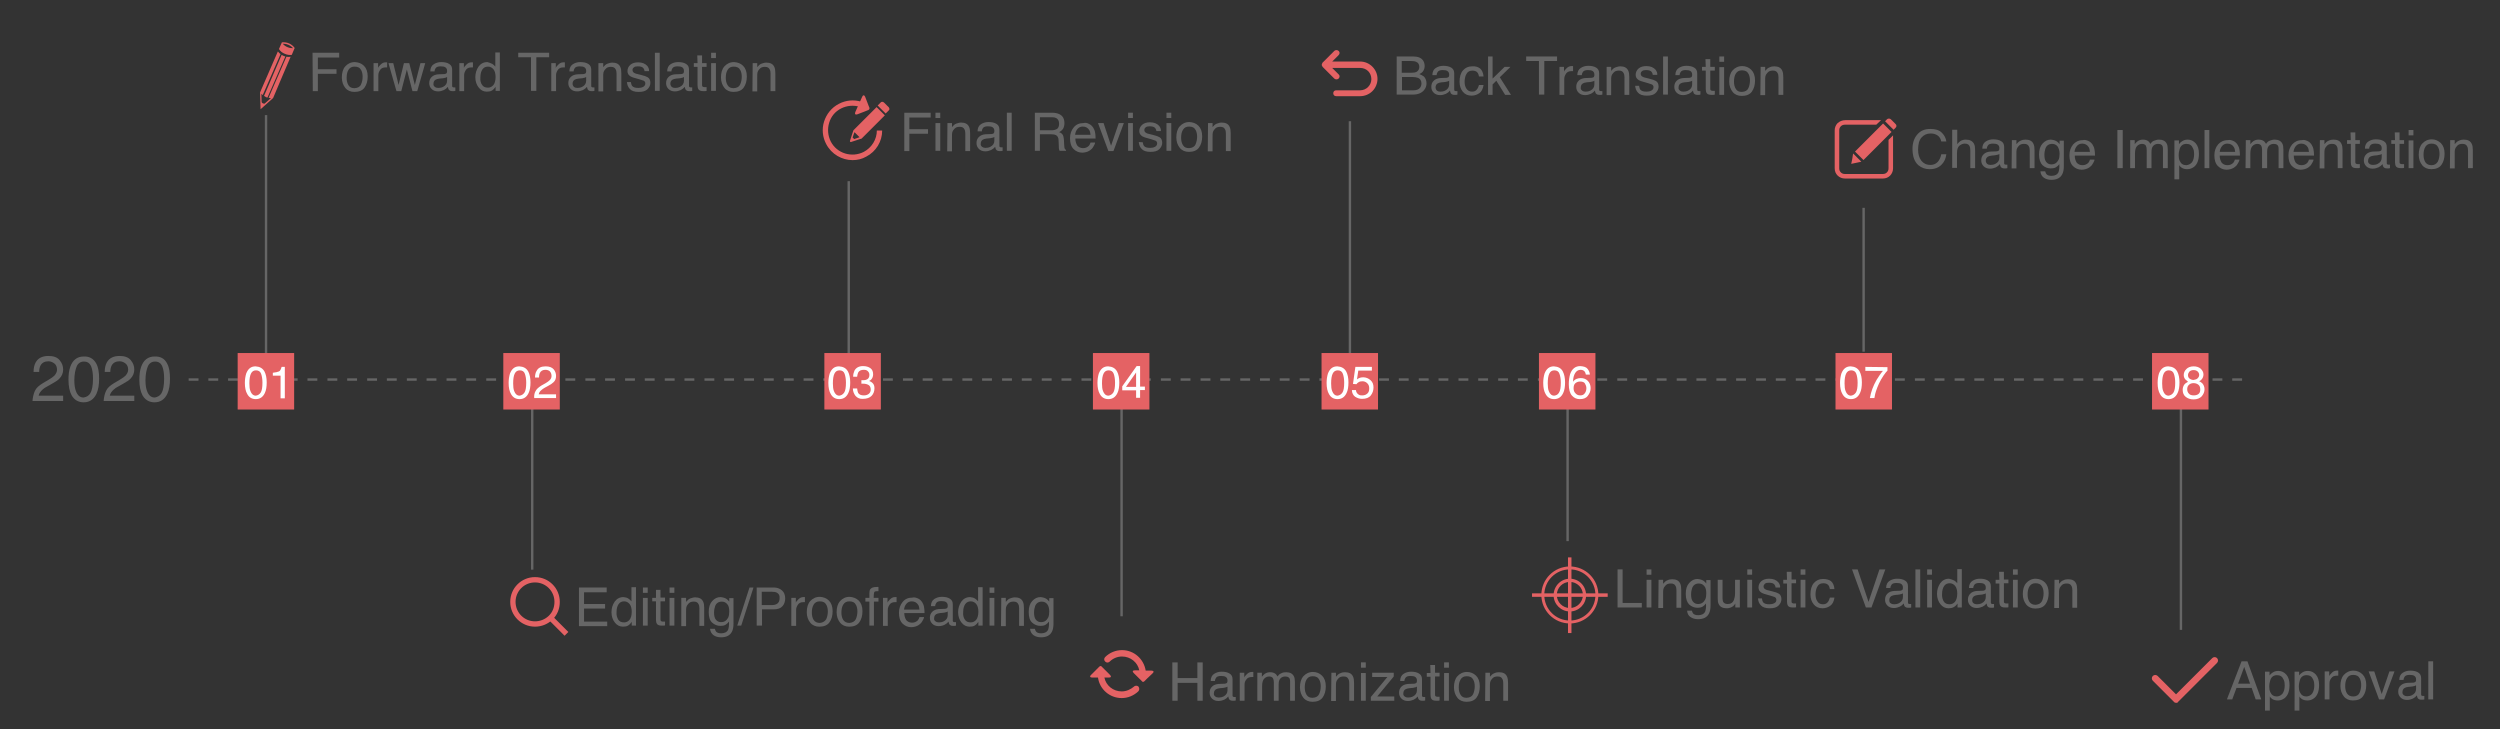 <?xml version="1.0" encoding="utf-8"?>
<!-- Generator: Adobe Illustrator 22.1.0, SVG Export Plug-In . SVG Version: 6.00 Build 0)  -->
<svg version="1.1" id="图层_1" xmlns="http://www.w3.org/2000/svg" xmlns:xlink="http://www.w3.org/1999/xlink" x="0px" y="0px"
	 viewBox="0 0 938.3 273.7" style="enable-background:new 0 0 938.3 273.7;" xml:space="preserve">
<rect x="0" y="0" width="938.3" height="273.7" fill="#333333" stroke="none"/>
<style type="text/css">
	.st0{fill:#666666;}
	.st1{fill:#E46264;}
	.st2{fill:#FFFFFF;}
	.st3{fill:none;stroke:#E46264;stroke-width:2;stroke-miterlimit:10;}
</style>
<g>
	<rect x="99.4" y="43.2" class="st0" width="0.9" height="92.7"/>
</g>
<g>
	<rect x="199.3" y="151.9" class="st0" width="0.9" height="61.9"/>
</g>
<g>
	<rect x="318.1" y="68" class="st0" width="0.9" height="74.4"/>
</g>
<g>
	<rect x="420.5" y="153" class="st0" width="0.9" height="78.3"/>
</g>
<g>
	<rect x="506.2" y="45.5" class="st0" width="0.9" height="87.4"/>
</g>
<g>
	<rect x="587.9" y="151.9" class="st0" width="0.9" height="51.2"/>
</g>
<g>
	<rect x="699" y="78" class="st0" width="0.9" height="54"/>
</g>
<g>
	<rect x="818.1" y="151.9" class="st0" width="0.9" height="84.5"/>
</g>
<g>
	<g>
		<path class="st0" d="M841.5,142.9h-3.7V142h3.7V142.9z M834.1,142.9h-3.7V142h3.7V142.9z M826.6,142.9h-3.7V142h3.7V142.9z
			 M819.2,142.9h-3.7V142h3.7V142.9z M811.7,142.9H808V142h3.7V142.9z M804.3,142.9h-3.7V142h3.7V142.9z M796.8,142.9h-3.7V142h3.7
			V142.9z M789.4,142.9h-3.7V142h3.7V142.9z M781.9,142.9h-3.7V142h3.7V142.9z M774.5,142.9h-3.7V142h3.7V142.9z M767,142.9h-3.7
			V142h3.7V142.9z M759.6,142.9h-3.7V142h3.7V142.9z M752.1,142.9h-3.7V142h3.7V142.9z M744.7,142.9H741V142h3.7V142.9z
			 M737.3,142.9h-3.7V142h3.7V142.9z M729.8,142.9h-3.7V142h3.7V142.9z M722.4,142.9h-3.7V142h3.7V142.9z M714.9,142.9h-3.7V142h3.7
			V142.9z M707.5,142.9h-3.7V142h3.7V142.9z M700,142.9h-3.7V142h3.7V142.9z M692.6,142.9h-3.7V142h3.7V142.9z M685.1,142.9h-3.7
			V142h3.7V142.9z M677.7,142.9H674V142h3.7V142.9z M670.2,142.9h-3.7V142h3.7V142.9z M662.8,142.9h-3.7V142h3.7V142.9z
			 M655.3,142.9h-3.7V142h3.7V142.9z M647.9,142.9h-3.7V142h3.7V142.9z M640.4,142.9h-3.7V142h3.7V142.9z M633,142.9h-3.7V142h3.7
			V142.9z M625.5,142.9h-3.7V142h3.7V142.9z M618.1,142.9h-3.7V142h3.7V142.9z M610.7,142.9H607V142h3.7V142.9z M603.2,142.9h-3.7
			V142h3.7V142.9z M595.8,142.9H592V142h3.7L595.8,142.9L595.8,142.9z M588.3,142.9h-3.7V142h3.7V142.9z M580.9,142.9h-3.7V142h3.7
			V142.9z M573.4,142.9h-3.7V142h3.7V142.9z M566,142.9h-3.7V142h3.7V142.9z M558.5,142.9h-3.7V142h3.7V142.9z M551.1,142.9h-3.7
			V142h3.7V142.9z M543.6,142.9h-3.7V142h3.7V142.9z M536.2,142.9h-3.7V142h3.7V142.9z M528.7,142.9H525V142h3.7V142.9z
			 M521.3,142.9h-3.7V142h3.7V142.9z M513.8,142.9h-3.7V142h3.7V142.9z M506.4,142.9h-3.7V142h3.7V142.9z M498.9,142.9h-3.7V142h3.7
			V142.9z M491.5,142.9h-3.7V142h3.7V142.9z M484,142.9h-3.7V142h3.7V142.9z M476.6,142.9h-3.7V142h3.7V142.9z M469.2,142.9h-3.7
			V142h3.7V142.9z M461.7,142.9H458V142h3.7V142.9z M454.3,142.9h-3.7V142h3.7V142.9z M446.8,142.9h-3.7V142h3.7V142.9z
			 M439.4,142.9h-3.7V142h3.7V142.9z M431.9,142.9h-3.7V142h3.7V142.9z M424.5,142.9h-3.7V142h3.7V142.9z M417,142.9h-3.7V142h3.7
			V142.9z M409.6,142.9h-3.7V142h3.7V142.9z M402.1,142.9h-3.7V142h3.7V142.9z M394.7,142.9H391V142h3.7V142.9z M387.2,142.9h-3.7
			V142h3.7V142.9z M379.8,142.9h-3.7V142h3.7V142.9z M372.3,142.9h-3.7V142h3.7V142.9z M364.9,142.9h-3.7V142h3.7V142.9z
			 M357.4,142.9h-3.7V142h3.7V142.9z M350,142.9h-3.7V142h3.7V142.9z M342.6,142.9h-3.7V142h3.7V142.9z M335.1,142.9h-3.7V142h3.7
			V142.9z M327.7,142.9H324V142h3.7V142.9z M320.2,142.9h-3.7V142h3.7V142.9z M312.8,142.9H309V142h3.7L312.8,142.9L312.8,142.9z
			 M305.3,142.9h-3.7V142h3.7V142.9z M297.9,142.9h-3.7V142h3.7V142.9z M290.4,142.9h-3.7V142h3.7V142.9z M283,142.9h-3.7V142h3.7
			V142.9z M275.5,142.9h-3.7V142h3.7V142.9z M268.1,142.9h-3.7V142h3.7V142.9z M260.6,142.9h-3.7V142h3.7V142.9z M253.2,142.9h-3.7
			V142h3.7V142.9z M245.7,142.9H242V142h3.7V142.9z M238.3,142.9h-3.7V142h3.7V142.9z M230.8,142.9h-3.7V142h3.7V142.9z
			 M223.4,142.9h-3.7V142h3.7V142.9z M215.9,142.9h-3.7V142h3.7V142.9z M208.5,142.9h-3.7V142h3.7V142.9z M201.1,142.9h-3.7V142h3.7
			V142.9z M193.6,142.9h-3.7V142h3.7V142.9z M186.2,142.9h-3.7V142h3.7V142.9z M178.7,142.9H175V142h3.7V142.9z M171.3,142.9h-3.7
			V142h3.7V142.9z M163.8,142.9h-3.7V142h3.7V142.9z M156.4,142.9h-3.7V142h3.7V142.9z M148.9,142.9h-3.7V142h3.7V142.9z
			 M141.5,142.9h-3.7V142h3.7V142.9z M134,142.9h-3.7V142h3.7V142.9z M126.6,142.9h-3.7V142h3.7V142.9z M119.1,142.9h-3.7V142h3.7
			V142.9z M111.7,142.9H108V142h3.7V142.9z M104.2,142.9h-3.7V142h3.7V142.9z M96.8,142.9h-3.7V142h3.7V142.9z M89.3,142.9h-3.7V142
			h3.7V142.9z M81.9,142.9h-3.7V142h3.7V142.9z M74.5,142.9h-3.7V142h3.7V142.9z"/>
	</g>
</g>
<g>
	<path class="st0" d="M13.1,146.7c0.5-1.1,1.5-2,3-2.9l2.2-1.3c1-0.6,1.7-1.1,2.1-1.5c0.6-0.7,1-1.4,1-2.2c0-1-0.3-1.8-0.9-2.3
		s-1.4-0.9-2.3-0.9c-1.4,0-2.4,0.5-3,1.6c-0.3,0.6-0.5,1.4-0.5,2.4h-2.1c0-1.5,0.3-2.7,0.8-3.6c0.9-1.6,2.5-2.4,4.8-2.4
		c1.9,0,3.3,0.5,4.2,1.6s1.3,2.2,1.3,3.5s-0.5,2.5-1.4,3.4c-0.5,0.6-1.5,1.2-2.9,2l-1.6,0.9c-0.8,0.4-1.4,0.8-1.8,1.2
		c-0.8,0.7-1.3,1.4-1.5,2.3h9.2v2H12.2C12.3,149.1,12.6,147.8,13.1,146.7z"/>
	<path class="st0" d="M36.1,136.4c0.8,1.4,1.1,3.3,1.1,5.7c0,2.3-0.3,4.2-1,5.7c-1,2.1-2.6,3.2-4.8,3.2c-2,0-3.5-0.9-4.5-2.6
		c-0.8-1.5-1.2-3.4-1.2-5.9c0-1.9,0.2-3.5,0.7-4.9c0.9-2.5,2.6-3.8,5-3.8C33.5,133.7,35.1,134.6,36.1,136.4z M33.9,147.6
		c0.6-1,1-2.8,1-5.4c0-1.9-0.2-3.5-0.7-4.7s-1.4-1.8-2.7-1.8c-1.2,0-2.2,0.6-2.7,1.8s-0.9,2.9-0.9,5.2c0,1.7,0.2,3.1,0.6,4.1
		c0.6,1.6,1.5,2.4,2.9,2.4C32.4,149,33.3,148.6,33.9,147.6z"/>
	<path class="st0" d="M39.8,146.7c0.5-1.1,1.5-2,3-2.9l2.2-1.3c1-0.6,1.7-1.1,2.1-1.5c0.6-0.7,1-1.4,1-2.2c0-1-0.3-1.8-0.9-2.3
		s-1.4-0.9-2.3-0.9c-1.4,0-2.4,0.5-3,1.6c-0.3,0.6-0.5,1.4-0.5,2.4h-2.1c0-1.5,0.3-2.7,0.8-3.6c0.9-1.6,2.5-2.4,4.8-2.4
		c1.9,0,3.3,0.5,4.2,1.6s1.3,2.2,1.3,3.5s-0.5,2.5-1.4,3.4c-0.5,0.6-1.5,1.2-2.9,2l-1.6,0.9c-0.8,0.4-1.4,0.8-1.8,1.2
		c-0.8,0.7-1.3,1.4-1.5,2.3h9.2v2H38.9C39,149.1,39.3,147.8,39.8,146.7z"/>
	<path class="st0" d="M62.7,136.4c0.8,1.4,1.1,3.3,1.1,5.7c0,2.3-0.3,4.2-1,5.7c-1,2.1-2.6,3.2-4.8,3.2c-2,0-3.5-0.9-4.5-2.6
		c-0.8-1.5-1.2-3.4-1.2-5.9c0-1.9,0.2-3.5,0.7-4.9c0.9-2.5,2.6-3.8,5-3.8C60.2,133.7,61.8,134.6,62.7,136.4z M60.6,147.6
		c0.6-1,1-2.8,1-5.4c0-1.9-0.2-3.5-0.7-4.7s-1.4-1.8-2.7-1.8c-1.2,0-2.2,0.6-2.7,1.8s-0.9,2.9-0.9,5.2c0,1.7,0.2,3.1,0.6,4.1
		c0.6,1.6,1.5,2.4,2.9,2.4C59.1,149,60,148.6,60.6,147.6z"/>
</g>
<rect x="89.2" y="132.5" class="st1" width="21.2" height="21.2"/>
<g>
	<g>
		<path class="st2" d="M99.3,139.5c0.5,1,0.8,2.3,0.8,4c0,1.6-0.2,3-0.7,4c-0.7,1.5-1.8,2.3-3.4,2.3c-1.4,0-2.5-0.6-3.2-1.9
			c-0.6-1-0.9-2.4-0.9-4.2c0-1.3,0.2-2.5,0.5-3.5c0.7-1.8,1.8-2.7,3.5-2.7C97.5,137.6,98.6,138.2,99.3,139.5z M97.8,147.4
			c0.5-0.7,0.7-2,0.7-3.8c0-1.3-0.2-2.5-0.5-3.3c-0.3-0.9-1-1.3-1.9-1.3s-1.5,0.4-1.9,1.2s-0.6,2-0.6,3.7c0,1.2,0.1,2.2,0.4,2.9
			c0.4,1.1,1.1,1.7,2,1.7C96.7,148.4,97.3,148.1,97.8,147.4z"/>
		<path class="st2" d="M102.4,141v-1.1c1.1-0.1,1.8-0.3,2.3-0.5s0.7-0.8,1-1.7h1.2v11.8h-1.6V141H102.4z"/>
	</g>
</g>
<rect x="188.9" y="132.5" class="st1" width="21.2" height="21.2"/>
<g>
	<g>
		<path class="st2" d="M198.3,139.5c0.5,1,0.8,2.3,0.8,4c0,1.6-0.2,3-0.7,4c-0.7,1.5-1.8,2.3-3.4,2.3c-1.4,0-2.5-0.6-3.2-1.9
			c-0.6-1-0.9-2.4-0.9-4.2c0-1.3,0.2-2.5,0.5-3.5c0.7-1.8,1.8-2.7,3.5-2.7C196.5,137.6,197.6,138.2,198.3,139.5z M196.8,147.4
			c0.5-0.7,0.7-2,0.7-3.8c0-1.3-0.2-2.5-0.5-3.3c-0.3-0.9-1-1.3-1.9-1.3s-1.5,0.4-1.9,1.2s-0.6,2-0.6,3.7c0,1.2,0.1,2.2,0.4,2.9
			c0.4,1.1,1.1,1.7,2,1.7C195.7,148.4,196.3,148.1,196.8,147.4z"/>
		<path class="st2" d="M201,146.8c0.4-0.8,1.1-1.4,2.2-2.1l1.6-0.9c0.7-0.4,1.2-0.8,1.5-1.1c0.5-0.5,0.7-1,0.7-1.6
			c0-0.7-0.2-1.2-0.6-1.7c-0.4-0.4-1-0.6-1.7-0.6c-1,0-1.7,0.4-2.1,1.2c-0.2,0.4-0.3,1-0.3,1.7h-1.5c0-1,0.2-1.9,0.6-2.5
			c0.6-1.2,1.8-1.7,3.4-1.7c1.4,0,2.4,0.4,3,1.1c0.6,0.7,0.9,1.6,0.9,2.5c0,1-0.3,1.8-1,2.4c-0.4,0.4-1.1,0.9-2.1,1.4l-1.1,0.6
			c-0.5,0.3-1,0.6-1.3,0.9c-0.6,0.5-0.9,1-1,1.6h6.5v1.4h-8.2C200.4,148.4,200.6,147.5,201,146.8z"/>
	</g>
</g>
<rect x="309.4" y="132.5" class="st1" width="21.2" height="21.2"/>
<g>
	<g>
		<path class="st2" d="M318.3,139.5c0.5,1,0.8,2.3,0.8,4c0,1.6-0.2,3-0.7,4c-0.7,1.5-1.8,2.3-3.4,2.3c-1.4,0-2.5-0.6-3.2-1.9
			c-0.6-1-0.9-2.4-0.9-4.2c0-1.3,0.2-2.5,0.5-3.5c0.7-1.8,1.8-2.7,3.5-2.7C316.5,137.6,317.6,138.2,318.3,139.5z M316.8,147.4
			c0.5-0.7,0.7-2,0.7-3.8c0-1.3-0.2-2.5-0.5-3.3c-0.3-0.9-1-1.3-1.9-1.3s-1.5,0.4-1.9,1.2s-0.6,2-0.6,3.7c0,1.2,0.1,2.2,0.4,2.9
			c0.4,1.1,1.1,1.7,2,1.7C315.7,148.4,316.3,148.1,316.8,147.4z"/>
		<path class="st2" d="M321.1,148.6c-0.6-0.8-1-1.7-1-2.8h1.6c0.1,0.8,0.2,1.3,0.4,1.7c0.4,0.6,1.1,0.9,2.1,0.9
			c0.8,0,1.4-0.2,1.9-0.6c0.5-0.4,0.7-1,0.7-1.6c0-0.8-0.3-1.4-0.8-1.7s-1.2-0.5-2.1-0.5c-0.1,0-0.2,0-0.3,0c-0.1,0-0.2,0-0.3,0
			v-1.3c0.2,0,0.3,0,0.4,0s0.2,0,0.3,0c0.6,0,1-0.1,1.4-0.3c0.6-0.3,0.9-0.9,0.9-1.7c0-0.6-0.2-1-0.6-1.4s-0.9-0.5-1.5-0.5
			c-1,0-1.7,0.3-2.1,1c-0.2,0.4-0.3,0.9-0.4,1.6h-1.5c0-0.9,0.2-1.6,0.5-2.3c0.6-1.1,1.7-1.7,3.2-1.7c1.2,0,2.1,0.3,2.8,0.8
			c0.7,0.5,1,1.3,1,2.3c0,0.7-0.2,1.3-0.6,1.8c-0.2,0.3-0.6,0.5-0.9,0.7c0.6,0.2,1.1,0.5,1.5,1s0.5,1.1,0.5,1.8
			c0,1.1-0.4,2.1-1.1,2.8s-1.8,1.1-3.2,1.1C322.8,149.8,321.8,149.4,321.1,148.6z"/>
	</g>
</g>
<rect x="410.2" y="132.5" class="st1" width="21.2" height="21.2"/>
<g>
	<path class="st2" d="M419.3,139.5c0.5,1,0.8,2.3,0.8,4c0,1.6-0.2,3-0.7,4c-0.7,1.5-1.8,2.3-3.4,2.3c-1.4,0-2.5-0.6-3.2-1.9
		c-0.6-1-0.9-2.4-0.9-4.2c0-1.3,0.2-2.5,0.5-3.5c0.7-1.8,1.8-2.7,3.5-2.7C417.5,137.6,418.6,138.2,419.3,139.5z M417.8,147.4
		c0.5-0.7,0.7-2,0.7-3.8c0-1.3-0.2-2.5-0.5-3.3c-0.3-0.9-1-1.3-1.9-1.3s-1.5,0.4-1.9,1.2s-0.6,2-0.6,3.7c0,1.2,0.1,2.2,0.4,2.9
		c0.4,1.1,1.1,1.7,2,1.7C416.7,148.4,417.3,148.1,417.8,147.4z"/>
	<path class="st2" d="M426.4,149.4v-2.9h-5.2V145l5.4-7.6h1.3v7.7h1.8v1.3h-1.8v2.9h-1.5V149.4z M426.4,145.2v-5.4l-3.8,5.4H426.4z"
		/>
</g>
<rect x="496" y="132.5" class="st1" width="21.2" height="21.2"/>
<g>
	<g>
		<path class="st2" d="M505.3,139.5c0.5,1,0.8,2.3,0.8,4c0,1.6-0.2,3-0.7,4c-0.7,1.5-1.8,2.3-3.4,2.3c-1.4,0-2.5-0.6-3.2-1.9
			c-0.6-1-0.9-2.4-0.9-4.2c0-1.3,0.2-2.5,0.5-3.5c0.7-1.8,1.8-2.7,3.5-2.7C503.5,137.6,504.6,138.2,505.3,139.5z M503.8,147.4
			c0.5-0.7,0.7-2,0.7-3.8c0-1.3-0.2-2.5-0.5-3.3c-0.3-0.9-1-1.3-1.9-1.3s-1.5,0.4-1.9,1.2s-0.6,2-0.6,3.7c0,1.2,0.1,2.2,0.4,2.9
			c0.4,1.1,1.1,1.7,2,1.7C502.7,148.4,503.3,148.1,503.8,147.4z"/>
		<path class="st2" d="M508.9,146.4c0.1,0.9,0.5,1.4,1.2,1.8c0.4,0.2,0.8,0.2,1.2,0.2c0.9,0,1.5-0.3,2-0.8s0.6-1.2,0.6-1.9
			c0-0.8-0.3-1.5-0.8-1.9c-0.5-0.5-1.1-0.7-1.8-0.7c-0.5,0-1,0.1-1.3,0.3c-0.4,0.2-0.7,0.5-0.9,0.8l-1.3-0.1l0.9-6.4h6.2v1.4h-5.1
			l-0.5,3.3c0.3-0.2,0.5-0.4,0.8-0.5c0.4-0.2,1-0.3,1.5-0.3c1.1,0,2,0.4,2.8,1.1c0.8,0.7,1.1,1.6,1.1,2.7c0,1.1-0.3,2.1-1,3
			s-1.8,1.3-3.3,1.3c-1,0-1.8-0.3-2.6-0.8c-0.7-0.5-1.2-1.4-1.2-2.5L508.9,146.4L508.9,146.4z"/>
	</g>
</g>
<rect x="577.6" y="132.5" class="st1" width="21.2" height="21.2"/>
<path class="st2" d="M586.6,139.5c0.5,1,0.8,2.3,0.8,4c0,1.6-0.2,3-0.7,4c-0.7,1.5-1.8,2.3-3.4,2.3c-1.4,0-2.5-0.6-3.2-1.9
	c-0.6-1-0.9-2.4-0.9-4.2c0-1.3,0.2-2.5,0.5-3.5c0.7-1.8,1.8-2.7,3.5-2.7C584.8,137.6,586,138.2,586.6,139.5z M585.1,147.4
	c0.5-0.7,0.7-2,0.7-3.8c0-1.3-0.2-2.5-0.5-3.3c-0.3-0.9-1-1.3-1.9-1.3s-1.5,0.4-1.9,1.2s-0.6,2-0.6,3.7c0,1.2,0.1,2.2,0.4,2.9
	c0.4,1.1,1.1,1.7,2,1.7C584.1,148.4,584.7,148.1,585.1,147.4z"/>
<path class="st2" d="M595.9,138.5c0.5,0.7,0.8,1.4,0.8,2.1h-1.5c-0.1-0.5-0.2-0.8-0.4-1.1c-0.4-0.5-0.9-0.7-1.6-0.7
	c-0.8,0-1.5,0.4-2,1.2s-0.8,1.9-0.8,3.3c0.3-0.5,0.8-0.9,1.3-1.1c0.5-0.2,1-0.3,1.6-0.3c1,0,1.9,0.3,2.6,1s1.1,1.6,1.1,2.8
	c0,1.1-0.4,2-1.1,2.9s-1.7,1.2-3,1.2c-1.1,0-2.1-0.4-2.9-1.3s-1.2-2.3-1.2-4.3c0-1.5,0.2-2.7,0.5-3.8c0.7-2,2-3,3.8-3
	C594.5,137.5,595.4,137.8,595.9,138.5z M594.8,147.6c0.4-0.5,0.6-1.2,0.6-1.9c0-0.6-0.2-1.2-0.5-1.7c-0.3-0.6-1-0.8-1.9-0.8
	c-0.6,0-1.2,0.2-1.7,0.6c-0.5,0.4-0.7,1.1-0.7,1.9c0,0.8,0.2,1.4,0.7,1.9c0.4,0.5,1,0.8,1.8,0.8
	C593.8,148.4,594.4,148.2,594.8,147.6z"/>
<rect x="688.9" y="132.5" class="st1" width="21.2" height="21.2"/>
<g>
	<g>
		<path class="st2" d="M698,139.5c0.5,1,0.8,2.3,0.8,4c0,1.6-0.2,3-0.7,4c-0.7,1.5-1.8,2.3-3.4,2.3c-1.4,0-2.5-0.6-3.2-1.9
			c-0.6-1-0.9-2.4-0.9-4.2c0-1.3,0.2-2.5,0.5-3.5c0.7-1.8,1.8-2.7,3.5-2.7C696.2,137.6,697.3,138.2,698,139.5z M696.5,147.4
			c0.5-0.7,0.7-2,0.7-3.8c0-1.3-0.2-2.5-0.5-3.3c-0.3-0.9-1-1.3-1.9-1.3s-1.5,0.4-1.9,1.2s-0.6,2-0.6,3.7c0,1.2,0.1,2.2,0.4,2.9
			c0.4,1.1,1.1,1.7,2,1.7C695.4,148.4,696,148.1,696.5,147.4z"/>
		<path class="st2" d="M708.4,137.8v1.3c-0.4,0.4-0.9,1-1.5,1.9s-1.2,1.9-1.7,3c-0.5,1-0.8,2-1.1,2.8c-0.2,0.5-0.4,1.4-0.6,2.6h-1.7
			c0.4-2.3,1.2-4.5,2.5-6.8c0.8-1.3,1.6-2.5,2.4-3.4h-6.6v-1.5L708.4,137.8L708.4,137.8z"/>
	</g>
</g>
<rect x="807.7" y="132.5" class="st1" width="21.2" height="21.2"/>
<g>
	<g>
		<path class="st2" d="M817.2,139.5c0.5,1,0.8,2.3,0.8,4c0,1.6-0.2,3-0.7,4c-0.7,1.5-1.8,2.3-3.4,2.3c-1.4,0-2.5-0.6-3.2-1.9
			c-0.6-1-0.9-2.4-0.9-4.2c0-1.3,0.2-2.5,0.5-3.5c0.7-1.8,1.8-2.7,3.5-2.7C815.4,137.6,816.5,138.2,817.2,139.5z M815.7,147.4
			c0.5-0.7,0.7-2,0.7-3.8c0-1.3-0.2-2.5-0.5-3.3c-0.3-0.9-1-1.3-1.9-1.3s-1.5,0.4-1.9,1.2s-0.6,2-0.6,3.7c0,1.2,0.1,2.2,0.4,2.9
			c0.4,1.1,1.1,1.7,2,1.7C814.6,148.4,815.2,148.1,815.7,147.4z"/>
		<path class="st2" d="M820.3,142.5c-0.4-0.4-0.7-1-0.7-1.7c0-0.9,0.3-1.6,1-2.3c0.6-0.6,1.5-1,2.7-1c1.1,0,2,0.3,2.7,0.9
			c0.6,0.6,1,1.3,1,2.1c0,0.7-0.2,1.3-0.6,1.8c-0.2,0.3-0.5,0.5-1,0.8c0.5,0.2,0.9,0.5,1.2,0.8c0.5,0.6,0.8,1.3,0.8,2.2
			c0,1-0.4,1.9-1.1,2.7c-0.7,0.7-1.7,1.1-3,1.1c-1.2,0-2.1-0.3-2.9-0.9s-1.2-1.5-1.2-2.7c0-0.7,0.2-1.3,0.5-1.8s0.9-0.9,1.5-1.2
			C820.9,142.9,820.5,142.7,820.3,142.5z M825.1,147.9c0.5-0.4,0.7-0.9,0.7-1.7s-0.2-1.4-0.7-1.8c-0.5-0.4-1.1-0.6-1.8-0.6
			s-1.3,0.2-1.7,0.6c-0.5,0.4-0.7,1-0.7,1.7c0,0.6,0.2,1.2,0.6,1.6c0.4,0.5,1,0.7,1.9,0.7C824.1,148.4,824.7,148.2,825.1,147.9z
			 M824.8,142c0.4-0.4,0.6-0.8,0.6-1.3c0-0.4-0.2-0.9-0.5-1.2c-0.4-0.4-0.9-0.6-1.6-0.6c-0.7,0-1.2,0.2-1.6,0.6
			c-0.3,0.4-0.5,0.8-0.5,1.3c0,0.6,0.2,1,0.6,1.3c0.4,0.3,0.9,0.5,1.5,0.5C824,142.5,824.5,142.3,824.8,142z"/>
	</g>
</g>
<g>
	<path class="st0" d="M117.3,19.8h10v1.8h-8V26h7v1.7h-7v6.5h-1.9L117.3,19.8L117.3,19.8z"/>
	<path class="st0" d="M136.6,24.7c0.9,0.9,1.4,2.2,1.4,4c0,1.7-0.4,3.1-1.2,4.2c-0.8,1.1-2.1,1.6-3.8,1.6c-1.4,0-2.6-0.5-3.4-1.5
		c-0.8-1-1.3-2.3-1.3-3.9c0-1.8,0.4-3.2,1.3-4.2c0.9-1,2.1-1.6,3.6-1.6C134.6,23.4,135.7,23.8,136.6,24.7z M135.5,31.7
		c0.4-0.9,0.6-1.9,0.6-2.9s-0.2-1.8-0.5-2.4c-0.5-1-1.3-1.4-2.5-1.4c-1.1,0-1.8,0.4-2.3,1.2s-0.7,1.8-0.7,3c0,1.1,0.2,2,0.7,2.8
		c0.5,0.8,1.2,1.1,2.3,1.1C134.3,33,135.1,32.6,135.5,31.7z"/>
	<path class="st0" d="M140.2,23.7h1.7v1.8c0.1-0.4,0.5-0.8,1-1.3s1.1-0.8,1.8-0.8c0,0,0.1,0,0.2,0s0.2,0,0.4,0v1.9
		c-0.1,0-0.2,0-0.3,0s-0.2,0-0.3,0c-0.9,0-1.6,0.3-2,0.9s-0.7,1.2-0.7,2v6h-1.8L140.2,23.7L140.2,23.7z"/>
	<path class="st0" d="M147.6,23.7l2,8.2l2-8.2h2l2.1,8.2l2.1-8.2h1.8l-3,10.5h-1.8l-2.1-8.1l-2.1,8.1h-1.8l-3-10.5H147.6z"/>
	<path class="st0" d="M166.9,27.8c0.4-0.1,0.7-0.2,0.8-0.5c0.1-0.2,0.1-0.4,0.1-0.7c0-0.6-0.2-1-0.6-1.3c-0.4-0.3-1-0.4-1.8-0.4
		c-0.9,0-1.6,0.2-1.9,0.7c-0.2,0.3-0.4,0.7-0.4,1.2h-1.6c0-1.3,0.5-2.2,1.3-2.7s1.7-0.8,2.8-0.8c1.2,0,2.2,0.2,3,0.7
		s1.1,1.2,1.1,2.2v6c0,0.2,0,0.3,0.1,0.4c0.1,0.1,0.2,0.2,0.5,0.2c0.1,0,0.2,0,0.3,0s0.2,0,0.3,0v1.3c-0.3,0.1-0.5,0.1-0.6,0.1
		s-0.3,0-0.6,0c-0.6,0-1-0.2-1.3-0.6c-0.1-0.2-0.2-0.5-0.3-1c-0.4,0.5-0.9,0.9-1.5,1.2c-0.7,0.3-1.4,0.5-2.2,0.5
		c-1,0-1.8-0.3-2.4-0.9s-0.9-1.3-0.9-2.2c0-1,0.3-1.7,0.9-2.3s1.4-0.9,2.4-1L166.9,27.8z M163.2,32.6c0.4,0.3,0.8,0.4,1.3,0.4
		c0.6,0,1.2-0.1,1.8-0.4c1-0.5,1.5-1.3,1.5-2.3v-1.4c-0.2,0.1-0.5,0.3-0.8,0.3c-0.3,0.1-0.7,0.2-1,0.2l-1.1,0.1
		c-0.6,0.1-1.1,0.2-1.4,0.4c-0.5,0.3-0.8,0.8-0.8,1.5C162.6,31.9,162.8,32.3,163.2,32.6z"/>
	<path class="st0" d="M172.4,23.7h1.7v1.8c0.1-0.4,0.5-0.8,1-1.3s1.1-0.8,1.8-0.8c0,0,0.1,0,0.2,0s0.2,0,0.4,0v1.9
		c-0.1,0-0.2,0-0.3,0s-0.2,0-0.3,0c-0.9,0-1.6,0.3-2,0.9s-0.7,1.2-0.7,2v6h-1.8L172.4,23.7L172.4,23.7z"/>
	<path class="st0" d="M184.8,24c0.3,0.2,0.7,0.5,1.1,1v-5.3h1.7v14.4H186v-1.5c-0.4,0.6-0.9,1.1-1.4,1.4s-1.2,0.4-1.9,0.4
		c-1.2,0-2.2-0.5-3-1.5s-1.3-2.3-1.3-3.9c0-1.5,0.4-2.8,1.2-4c0.8-1.1,1.9-1.7,3.3-1.7C183.6,23.5,184.3,23.7,184.8,24z M180.9,31.8
		c0.5,0.8,1.2,1.1,2.3,1.1c0.8,0,1.5-0.4,2-1s0.8-1.7,0.8-3s-0.3-2.3-0.8-2.9s-1.2-1-2-1c-0.9,0-1.6,0.3-2.1,1s-0.8,1.7-0.8,3
		C180.2,30.2,180.4,31.1,180.9,31.8z"/>
	<path class="st0" d="M206.1,19.8v1.7h-4.8v12.6h-2V21.5h-4.8v-1.7H206.1z"/>
	<path class="st0" d="M206.9,23.7h1.7v1.8c0.1-0.4,0.5-0.8,1-1.3s1.1-0.8,1.8-0.8c0,0,0.1,0,0.2,0s0.2,0,0.4,0v1.9
		c-0.1,0-0.2,0-0.3,0s-0.2,0-0.3,0c-0.9,0-1.6,0.3-2,0.9s-0.7,1.2-0.7,2v6h-1.8L206.9,23.7L206.9,23.7z"/>
	<path class="st0" d="M219.1,27.8c0.4-0.1,0.7-0.2,0.8-0.5c0.1-0.2,0.1-0.4,0.1-0.7c0-0.6-0.2-1-0.6-1.3c-0.4-0.3-1-0.4-1.8-0.4
		c-0.9,0-1.6,0.2-1.9,0.7c-0.2,0.3-0.4,0.7-0.4,1.2h-1.6c0-1.3,0.5-2.2,1.3-2.7s1.7-0.8,2.8-0.8c1.2,0,2.2,0.2,3,0.7
		s1.1,1.2,1.1,2.2v6c0,0.2,0,0.3,0.1,0.4c0.1,0.1,0.2,0.2,0.5,0.2c0.1,0,0.2,0,0.3,0s0.2,0,0.3,0v1.3c-0.3,0.1-0.5,0.1-0.6,0.1
		s-0.3,0-0.6,0c-0.6,0-1-0.2-1.3-0.6c-0.1-0.2-0.2-0.5-0.3-1c-0.4,0.5-0.9,0.9-1.5,1.2c-0.7,0.3-1.4,0.5-2.2,0.5
		c-1,0-1.8-0.3-2.4-0.9s-0.9-1.3-0.9-2.2c0-1,0.3-1.7,0.9-2.3s1.4-0.9,2.4-1L219.1,27.8z M215.4,32.6c0.4,0.3,0.8,0.4,1.3,0.4
		c0.6,0,1.2-0.1,1.8-0.4c1-0.5,1.5-1.3,1.5-2.3v-1.4c-0.2,0.1-0.5,0.3-0.8,0.3c-0.3,0.1-0.7,0.2-1,0.2l-1.1,0.1
		c-0.6,0.1-1.1,0.2-1.4,0.4c-0.5,0.3-0.8,0.8-0.8,1.5C214.9,31.9,215.1,32.3,215.4,32.6z"/>
	<path class="st0" d="M224.7,23.7h1.7v1.5c0.5-0.6,1-1.1,1.6-1.3s1.2-0.4,1.8-0.4c1.5,0,2.5,0.5,3,1.6c0.3,0.6,0.4,1.4,0.4,2.4v6.7
		h-1.8v-6.6c0-0.6-0.1-1.2-0.3-1.5c-0.3-0.7-0.9-1-1.7-1c-0.4,0-0.8,0-1,0.1c-0.5,0.1-0.9,0.4-1.3,0.9c-0.3,0.3-0.5,0.7-0.6,1.1
		s-0.1,0.9-0.1,1.6v5.5h-1.8V23.7H224.7z"/>
	<path class="st0" d="M236.8,30.9c0.1,0.6,0.2,1,0.4,1.3c0.5,0.6,1.2,0.8,2.4,0.8c0.7,0,1.2-0.1,1.8-0.4c0.5-0.3,0.8-0.7,0.8-1.3
		c0-0.4-0.2-0.8-0.6-1c-0.3-0.1-0.8-0.3-1.5-0.5l-1.4-0.4c-0.9-0.2-1.6-0.5-2-0.7c-0.8-0.5-1.2-1.1-1.2-2c0-1,0.4-1.8,1.1-2.4
		c0.7-0.6,1.7-0.9,2.9-0.9c1.6,0,2.7,0.5,3.5,1.4c0.4,0.6,0.7,1.2,0.6,1.9h-1.7c0-0.4-0.2-0.8-0.4-1.1c-0.4-0.5-1.1-0.7-2.1-0.7
		c-0.7,0-1.2,0.1-1.5,0.4c-0.4,0.3-0.5,0.6-0.5,1c0,0.5,0.2,0.8,0.7,1.1c0.3,0.2,0.7,0.3,1.2,0.4l1.2,0.3c1.3,0.3,2.1,0.6,2.6,0.9
		c0.7,0.4,1,1.2,1,2.1s-0.4,1.7-1.1,2.4s-1.8,1-3.3,1c-1.6,0-2.7-0.4-3.3-1.1c-0.7-0.7-1-1.6-1.1-2.6h1.5V30.9z"/>
	<path class="st0" d="M245.8,19.8h1.8v14.3h-1.8V19.8z"/>
	<path class="st0" d="M255.8,27.8c0.4-0.1,0.7-0.2,0.8-0.5c0.1-0.2,0.1-0.4,0.1-0.7c0-0.6-0.2-1-0.6-1.3s-1-0.4-1.8-0.4
		c-0.9,0-1.6,0.2-1.9,0.7c-0.2,0.3-0.4,0.7-0.4,1.2h-1.6c0-1.3,0.5-2.2,1.3-2.7s1.7-0.8,2.8-0.8c1.2,0,2.2,0.2,3,0.7
		s1.1,1.2,1.1,2.2v6c0,0.2,0,0.3,0.1,0.4c0.1,0.1,0.2,0.2,0.5,0.2c0.1,0,0.2,0,0.3,0s0.2,0,0.3,0v1.3c-0.3,0.1-0.5,0.1-0.6,0.1
		s-0.3,0-0.6,0c-0.6,0-1-0.2-1.3-0.6c-0.1-0.2-0.2-0.5-0.3-1c-0.4,0.5-0.9,0.9-1.5,1.2c-0.7,0.3-1.4,0.5-2.2,0.5
		c-1,0-1.8-0.3-2.4-0.9s-0.9-1.3-0.9-2.2c0-1,0.3-1.7,0.9-2.3s1.4-0.9,2.4-1L255.8,27.8z M252.1,32.6c0.4,0.3,0.8,0.4,1.3,0.4
		c0.6,0,1.2-0.1,1.8-0.4c1-0.5,1.5-1.3,1.5-2.3v-1.4c-0.2,0.1-0.5,0.3-0.8,0.3c-0.3,0.1-0.7,0.2-1,0.2l-1.1,0.1
		c-0.6,0.1-1.1,0.2-1.4,0.4c-0.5,0.3-0.8,0.8-0.8,1.5C251.6,31.9,251.8,32.3,252.1,32.6z"/>
	<path class="st0" d="M261.7,20.8h1.8v2.9h1.7v1.4h-1.7v6.8c0,0.4,0.1,0.6,0.4,0.7c0.1,0.1,0.4,0.1,0.7,0.1c0.1,0,0.2,0,0.3,0
		s0.2,0,0.3,0v1.4c-0.2,0.1-0.4,0.1-0.6,0.1s-0.5,0-0.7,0c-0.8,0-1.4-0.2-1.7-0.6s-0.4-1-0.4-1.6v-6.9h-1.4v-1.4h1.4L261.7,20.8
		L261.7,20.8z"/>
	<path class="st0" d="M266.9,19.8h1.8v2h-1.8V19.8z M266.9,23.7h1.8v10.4h-1.8V23.7z"/>
	<path class="st0" d="M278.9,24.7c0.9,0.9,1.4,2.2,1.4,4c0,1.7-0.4,3.1-1.2,4.2c-0.8,1.1-2.1,1.6-3.8,1.6c-1.4,0-2.6-0.5-3.4-1.5
		s-1.3-2.3-1.3-3.9c0-1.8,0.4-3.2,1.3-4.2c0.9-1,2.1-1.6,3.6-1.6C276.9,23.4,278,23.8,278.9,24.7z M277.8,31.7
		c0.4-0.9,0.6-1.9,0.6-2.9s-0.2-1.8-0.5-2.4c-0.5-1-1.3-1.4-2.5-1.4c-1.1,0-1.8,0.4-2.3,1.2s-0.7,1.8-0.7,3c0,1.1,0.2,2,0.7,2.8
		c0.5,0.8,1.2,1.1,2.3,1.1C276.6,33,277.4,32.6,277.8,31.7z"/>
	<path class="st0" d="M282.5,23.7h1.7v1.5c0.5-0.6,1-1.1,1.6-1.3s1.2-0.4,1.8-0.4c1.5,0,2.5,0.5,3,1.6c0.3,0.6,0.4,1.4,0.4,2.4v6.7
		h-1.8v-6.6c0-0.6-0.1-1.2-0.3-1.5c-0.3-0.7-0.9-1-1.7-1c-0.4,0-0.8,0-1,0.1c-0.5,0.1-0.9,0.4-1.3,0.9c-0.3,0.3-0.5,0.7-0.6,1.1
		s-0.1,0.9-0.1,1.6v5.5h-1.8L282.5,23.7L282.5,23.7z"/>
</g>
<g>
	<path class="st0" d="M339.3,42.3h10v1.8h-8v4.4h7v1.7h-7v6.5h-1.9V42.3H339.3z"/>
	<path class="st0" d="M351.1,42.3h1.8v2h-1.8V42.3z M351.1,46.2h1.8v10.4h-1.8V46.2z"/>
	<path class="st0" d="M355.6,46.2h1.7v1.5c0.5-0.6,1-1.1,1.6-1.3s1.2-0.4,1.8-0.4c1.5,0,2.5,0.5,3,1.6c0.3,0.6,0.4,1.4,0.4,2.4v6.7
		h-1.8v-6.6c0-0.6-0.1-1.2-0.3-1.5c-0.3-0.7-0.9-1-1.7-1c-0.4,0-0.8,0-1,0.1c-0.5,0.1-0.9,0.4-1.3,0.9c-0.3,0.3-0.5,0.7-0.6,1.1
		s-0.1,0.9-0.1,1.6v5.5h-1.8L355.6,46.2L355.6,46.2z"/>
	<path class="st0" d="M372.3,50.3c0.4-0.1,0.7-0.2,0.8-0.5c0.1-0.2,0.1-0.4,0.1-0.7c0-0.6-0.2-1-0.6-1.3s-1-0.4-1.8-0.4
		c-0.9,0-1.6,0.2-1.9,0.7c-0.2,0.3-0.4,0.7-0.4,1.2h-1.6c0-1.3,0.5-2.2,1.3-2.7s1.7-0.8,2.8-0.8c1.2,0,2.2,0.2,3,0.7
		s1.1,1.2,1.1,2.2v6c0,0.2,0,0.3,0.1,0.4c0.1,0.1,0.2,0.2,0.5,0.2c0.1,0,0.2,0,0.3,0s0.2,0,0.3,0v1.3c-0.3,0.1-0.5,0.1-0.6,0.1
		s-0.3,0-0.6,0c-0.6,0-1-0.2-1.3-0.6c-0.1-0.2-0.2-0.5-0.3-1c-0.4,0.5-0.9,0.9-1.5,1.2c-0.7,0.3-1.4,0.5-2.2,0.5
		c-1,0-1.8-0.3-2.4-0.9s-0.9-1.3-0.9-2.2c0-1,0.3-1.7,0.9-2.3s1.4-0.9,2.4-1L372.3,50.3z M368.6,55.1c0.4,0.3,0.8,0.4,1.3,0.4
		c0.6,0,1.2-0.1,1.8-0.4c1-0.5,1.5-1.3,1.5-2.3v-1.4c-0.2,0.1-0.5,0.3-0.8,0.3c-0.3,0.1-0.7,0.2-1,0.2l-1.1,0.1
		c-0.6,0.1-1.1,0.2-1.4,0.4c-0.5,0.3-0.8,0.8-0.8,1.5C368,54.4,368.2,54.8,368.6,55.1z"/>
	<path class="st0" d="M377.9,42.3h1.8v14.3h-1.8V42.3z"/>
	<path class="st0" d="M388.3,42.3h6.5c1.1,0,2,0.2,2.7,0.5c1.3,0.6,2,1.7,2,3.4c0,0.9-0.2,1.6-0.5,2.1s-0.9,1-1.5,1.3
		c0.6,0.2,1,0.5,1.3,0.9s0.4,1,0.5,1.8l0.1,1.9c0,0.5,0.1,1,0.1,1.2c0.1,0.5,0.3,0.7,0.6,0.9v0.3h-2.4c-0.1-0.1-0.1-0.3-0.2-0.5
		s-0.1-0.6-0.1-1.1l-0.1-2.4c0-0.9-0.4-1.6-1-1.9c-0.4-0.2-0.9-0.3-1.7-0.3h-4.3v6.2h-1.9V42.3H388.3z M394.6,48.9
		c0.9,0,1.6-0.2,2.1-0.5s0.8-1,0.8-2s-0.4-1.7-1.1-2.1c-0.4-0.2-0.9-0.3-1.5-0.3h-4.6v4.9C390.3,48.9,394.6,48.9,394.6,48.9z"/>
	<path class="st0" d="M408.7,46.5c0.7,0.3,1.2,0.8,1.6,1.4c0.3,0.5,0.6,1.1,0.7,1.8c0.1,0.5,0.2,1.2,0.2,2.3h-7.6
		c0,1.1,0.3,1.9,0.7,2.6c0.5,0.6,1.2,1,2.2,1c0.9,0,1.6-0.3,2.2-0.9c0.3-0.4,0.5-0.8,0.6-1.2h1.7c0,0.4-0.2,0.8-0.5,1.3
		s-0.5,0.9-0.9,1.2c-0.5,0.5-1.2,0.9-2,1.1c-0.4,0.1-0.9,0.2-1.4,0.2c-1.3,0-2.4-0.5-3.3-1.4s-1.3-2.3-1.3-4s0.5-3,1.4-4.1
		s2.1-1.6,3.6-1.6C407.3,46,408,46.1,408.7,46.5z M409.3,50.6c-0.1-0.8-0.2-1.4-0.5-1.8c-0.5-0.8-1.3-1.3-2.4-1.3
		c-0.8,0-1.5,0.3-2,0.9s-0.8,1.3-0.9,2.2C403.5,50.6,409.3,50.6,409.3,50.6z"/>
	<path class="st0" d="M414.2,46.2l2.8,8.5l2.9-8.5h1.9l-3.9,10.5H416l-3.9-10.5H414.2z"/>
	<path class="st0" d="M423.4,42.3h1.8v2h-1.8V42.3z M423.4,46.2h1.8v10.4h-1.8V46.2z"/>
	<path class="st0" d="M428.9,53.4c0.1,0.6,0.2,1,0.4,1.3c0.5,0.6,1.2,0.8,2.4,0.8c0.7,0,1.2-0.1,1.8-0.4c0.5-0.3,0.8-0.7,0.8-1.3
		c0-0.4-0.2-0.8-0.6-1c-0.3-0.1-0.8-0.3-1.5-0.5l-1.4-0.4c-0.9-0.2-1.6-0.5-2-0.7c-0.8-0.5-1.2-1.1-1.2-2c0-1,0.4-1.8,1.1-2.4
		c0.7-0.6,1.7-0.9,2.9-0.9c1.6,0,2.7,0.5,3.5,1.4c0.4,0.6,0.7,1.2,0.6,1.9H434c0-0.4-0.2-0.8-0.4-1.1c-0.4-0.5-1.1-0.7-2.1-0.7
		c-0.7,0-1.2,0.1-1.5,0.4c-0.4,0.3-0.5,0.6-0.5,1c0,0.5,0.2,0.8,0.7,1.1c0.3,0.2,0.7,0.3,1.2,0.4l1.2,0.3c1.3,0.3,2.1,0.6,2.6,0.9
		c0.7,0.4,1,1.2,1,2.1c0,0.9-0.4,1.7-1.1,2.4s-1.8,1-3.3,1c-1.6,0-2.7-0.4-3.3-1.1c-0.7-0.7-1-1.6-1.1-2.6L428.9,53.4L428.9,53.4z"
		/>
	<path class="st0" d="M437.8,42.3h1.8v2h-1.8V42.3z M437.8,46.2h1.8v10.4h-1.8V46.2z"/>
	<path class="st0" d="M449.8,47.2c0.9,0.9,1.4,2.2,1.4,4c0,1.7-0.4,3.1-1.2,4.2c-0.8,1.1-2.1,1.6-3.8,1.6c-1.4,0-2.6-0.5-3.4-1.5
		s-1.3-2.3-1.3-3.9c0-1.8,0.4-3.2,1.3-4.2s2.1-1.6,3.6-1.6C447.8,45.9,448.9,46.3,449.8,47.2z M448.7,54.2c0.4-0.9,0.6-1.9,0.6-2.9
		s-0.2-1.8-0.5-2.4c-0.5-1-1.3-1.4-2.5-1.4c-1.1,0-1.8,0.4-2.3,1.2s-0.7,1.8-0.7,3c0,1.1,0.2,2,0.7,2.8s1.2,1.1,2.3,1.1
		C447.5,55.5,448.3,55.1,448.7,54.2z"/>
	<path class="st0" d="M453.4,46.2h1.7v1.5c0.5-0.6,1-1.1,1.6-1.3s1.2-0.4,1.8-0.4c1.5,0,2.5,0.5,3,1.6c0.3,0.6,0.4,1.4,0.4,2.4v6.7
		h-1.8v-6.6c0-0.6-0.1-1.2-0.3-1.5c-0.3-0.7-0.9-1-1.7-1c-0.4,0-0.8,0-1,0.1c-0.5,0.1-0.9,0.4-1.3,0.9c-0.3,0.3-0.5,0.7-0.6,1.1
		s-0.1,0.9-0.1,1.6v5.5h-1.8L453.4,46.2L453.4,46.2z"/>
</g>
<g>
	<path class="st0" d="M217.3,220.5h10.4v1.8h-8.5v4.4h7.9v1.7h-7.9v4.9h8.7v1.7h-10.6L217.3,220.5L217.3,220.5z"/>
	<path class="st0" d="M235.9,224.7c0.3,0.2,0.7,0.5,1.1,1v-5.3h1.7v14.4h-1.6v-1.4c-0.4,0.6-0.9,1.1-1.4,1.4s-1.2,0.4-1.9,0.4
		c-1.2,0-2.2-0.5-3-1.5s-1.3-2.3-1.3-3.9c0-1.5,0.4-2.8,1.2-4c0.8-1.1,1.9-1.7,3.3-1.7C234.7,224.2,235.4,224.3,235.9,224.7z
		 M232,232.5c0.5,0.8,1.2,1.1,2.3,1.1c0.8,0,1.5-0.4,2-1s0.8-1.7,0.8-3s-0.3-2.3-0.8-2.9s-1.2-1-2-1c-0.9,0-1.6,0.3-2.1,1
		s-0.8,1.7-0.8,3C231.3,230.8,231.6,231.8,232,232.5z"/>
	<path class="st0" d="M241.3,220.5h1.8v2h-1.8V220.5z M241.3,224.4h1.8v10.4h-1.8V224.4z"/>
	<path class="st0" d="M246.1,221.4h1.8v2.9h1.7v1.4h-1.7v6.8c0,0.4,0.1,0.6,0.4,0.7c0.1,0.1,0.4,0.1,0.7,0.1c0.1,0,0.2,0,0.3,0
		s0.2,0,0.3,0v1.4c-0.2,0.1-0.4,0.1-0.6,0.1s-0.5,0-0.7,0c-0.8,0-1.4-0.2-1.7-0.6s-0.4-1-0.4-1.6v-6.9h-1.4v-1.3h1.4v-3H246.1z"/>
	<path class="st0" d="M251.3,220.5h1.8v2h-1.8V220.5z M251.3,224.4h1.8v10.4h-1.8V224.4z"/>
	<path class="st0" d="M255.8,224.4h1.7v1.5c0.5-0.6,1-1.1,1.6-1.3s1.2-0.4,1.8-0.4c1.5,0,2.5,0.5,3,1.6c0.3,0.6,0.4,1.4,0.4,2.4v6.7
		h-1.8v-6.6c0-0.6-0.1-1.2-0.3-1.5c-0.3-0.7-0.9-1-1.7-1c-0.4,0-0.8,0-1,0.1c-0.5,0.1-0.9,0.4-1.3,0.9c-0.3,0.3-0.5,0.7-0.6,1.1
		s-0.1,0.9-0.1,1.6v5.5h-1.8v-10.6H255.8z"/>
	<path class="st0" d="M272.7,224.8c0.3,0.2,0.7,0.6,1,1v-1.3h1.6v9.5c0,1.3-0.2,2.4-0.6,3.1c-0.7,1.4-2.1,2.1-4.1,2.1
		c-1.1,0-2.1-0.3-2.8-0.8s-1.2-1.3-1.3-2.4h1.8c0.1,0.5,0.3,0.8,0.5,1.1c0.4,0.4,1,0.6,1.9,0.6c1.3,0,2.2-0.5,2.6-1.4
		c0.2-0.6,0.4-1.6,0.3-3c-0.4,0.5-0.8,0.9-1.3,1.2s-1.1,0.4-2,0.4c-1.1,0-2.1-0.4-3-1.2s-1.3-2.1-1.3-4c0-1.8,0.4-3.1,1.3-4.1
		s1.9-1.5,3.1-1.5C271.4,224.2,272.1,224.4,272.7,224.8z M272.9,226.7c-0.5-0.6-1.2-0.9-2-0.9c-1.2,0-2.1,0.6-2.5,1.7
		c-0.2,0.6-0.4,1.4-0.4,2.4c0,1.2,0.2,2.1,0.7,2.7c0.5,0.6,1.1,0.9,1.9,0.9c1.3,0,2.1-0.6,2.7-1.7c0.3-0.6,0.4-1.4,0.4-2.3
		C273.7,228.2,273.5,227.3,272.9,226.7z"/>
	<path class="st0" d="M281.3,220.5h1.5l-4.6,14.3h-1.5L281.3,220.5z"/>
	<path class="st0" d="M284,220.5h6.4c1.3,0,2.3,0.4,3.1,1.1s1.2,1.7,1.2,3c0,1.1-0.3,2.1-1,2.9s-1.8,1.2-3.2,1.2H286v6.1h-2V220.5z
		 M291.5,222.4c-0.4-0.2-1-0.3-1.8-0.3h-3.8v5h3.8c0.9,0,1.6-0.2,2.1-0.6s0.8-1,0.8-2C292.7,223.5,292.3,222.8,291.5,222.4z"/>
	<path class="st0" d="M297,224.4h1.7v1.8c0.1-0.4,0.5-0.8,1-1.3s1.1-0.8,1.8-0.8c0,0,0.1,0,0.2,0s0.2,0,0.4,0v1.9
		c-0.1,0-0.2,0-0.3,0s-0.2,0-0.3,0c-0.9,0-1.6,0.3-2,0.9s-0.7,1.2-0.7,2v6H297V224.4z"/>
	<path class="st0" d="M311.1,225.4c0.9,0.9,1.4,2.2,1.4,4c0,1.7-0.4,3.1-1.2,4.2c-0.8,1.1-2.1,1.6-3.8,1.6c-1.4,0-2.6-0.5-3.4-1.5
		s-1.3-2.3-1.3-3.9c0-1.8,0.4-3.2,1.3-4.2s2.1-1.6,3.6-1.6C309.1,224.1,310.2,224.5,311.1,225.4z M310.1,232.4
		c0.4-0.9,0.6-1.9,0.6-2.9s-0.2-1.8-0.5-2.4c-0.5-1-1.3-1.4-2.5-1.4c-1.1,0-1.8,0.4-2.3,1.2s-0.7,1.8-0.7,3c0,1.1,0.2,2,0.7,2.8
		c0.5,0.7,1.2,1.1,2.3,1.1C308.8,233.7,309.6,233.2,310.1,232.4z"/>
	<path class="st0" d="M322.3,225.4c0.9,0.9,1.4,2.2,1.4,4c0,1.7-0.4,3.1-1.2,4.2c-0.8,1.1-2.1,1.6-3.8,1.6c-1.4,0-2.6-0.5-3.4-1.5
		s-1.3-2.3-1.3-3.9c0-1.8,0.4-3.2,1.3-4.2s2.1-1.6,3.6-1.6C320.2,224.1,321.3,224.5,322.3,225.4z M321.2,232.4
		c0.4-0.9,0.6-1.9,0.6-2.9s-0.2-1.8-0.5-2.4c-0.5-1-1.3-1.4-2.5-1.4c-1.1,0-1.8,0.4-2.3,1.2s-0.7,1.8-0.7,3c0,1.1,0.2,2,0.7,2.8
		c0.5,0.7,1.2,1.1,2.3,1.1C320,233.7,320.8,233.2,321.2,232.4z"/>
	<path class="st0" d="M326.6,221.2c0.4-0.6,1.2-0.9,2.4-0.9c0.1,0,0.2,0,0.3,0s0.3,0,0.4,0v1.6c-0.2,0-0.3,0-0.4,0s-0.2,0-0.2,0
		c-0.5,0-0.9,0.1-1,0.4c-0.1,0.3-0.2,1-0.2,2.1h1.8v1.4H328v9h-1.7v-9h-1.5v-1.4h1.5v-1.6C326.3,222,326.4,221.5,326.6,221.2z"/>
	<path class="st0" d="M331.4,224.4h1.7v1.8c0.1-0.4,0.5-0.8,1-1.3s1.1-0.8,1.8-0.8c0,0,0.1,0,0.2,0s0.2,0,0.4,0v1.9
		c-0.1,0-0.2,0-0.3,0s-0.2,0-0.3,0c-0.9,0-1.6,0.3-2,0.9s-0.7,1.2-0.7,2v6h-1.8L331.4,224.4L331.4,224.4z"/>
	<path class="st0" d="M344.5,224.6c0.7,0.3,1.2,0.8,1.6,1.4c0.3,0.5,0.6,1.1,0.7,1.8c0.1,0.5,0.2,1.2,0.2,2.3h-7.6
		c0,1.1,0.3,1.9,0.7,2.6c0.5,0.6,1.2,1,2.2,1c0.9,0,1.6-0.3,2.2-0.9c0.3-0.4,0.5-0.8,0.6-1.2h1.7c0,0.4-0.2,0.8-0.5,1.3
		s-0.5,0.9-0.9,1.2c-0.5,0.5-1.2,0.9-2,1.1c-0.4,0.1-0.9,0.2-1.4,0.2c-1.3,0-2.4-0.5-3.3-1.4s-1.3-2.3-1.3-4s0.5-3,1.4-4.1
		s2.1-1.6,3.6-1.6C343.1,224.1,343.8,224.3,344.5,224.6z M345.1,228.8c-0.1-0.8-0.2-1.4-0.5-1.8c-0.5-0.8-1.3-1.3-2.4-1.3
		c-0.8,0-1.5,0.3-2,0.9s-0.8,1.3-0.9,2.2L345.1,228.8L345.1,228.8z"/>
	<path class="st0" d="M354.8,228.5c0.4-0.1,0.7-0.2,0.8-0.5c0.1-0.2,0.1-0.4,0.1-0.7c0-0.6-0.2-1-0.6-1.3s-1-0.4-1.8-0.4
		c-0.9,0-1.6,0.2-1.9,0.7c-0.2,0.3-0.4,0.7-0.4,1.2h-1.6c0-1.3,0.5-2.2,1.3-2.7s1.7-0.8,2.8-0.8c1.2,0,2.2,0.2,3,0.7
		s1.1,1.2,1.1,2.2v6c0,0.2,0,0.3,0.1,0.4c0.1,0.1,0.2,0.2,0.5,0.2c0.1,0,0.2,0,0.3,0s0.2,0,0.3,0v1.3c-0.3,0.1-0.5,0.1-0.6,0.1
		s-0.3,0-0.6,0c-0.6,0-1-0.2-1.3-0.6c-0.1-0.2-0.2-0.5-0.3-1c-0.4,0.5-0.9,0.9-1.5,1.2s-1.4,0.5-2.2,0.5c-1,0-1.8-0.3-2.4-0.9
		s-0.9-1.3-0.9-2.2c0-1,0.3-1.7,0.9-2.3s1.4-0.9,2.4-1L354.8,228.5z M351.1,233.2c0.4,0.3,0.8,0.4,1.3,0.4c0.6,0,1.2-0.1,1.8-0.4
		c1-0.5,1.5-1.3,1.5-2.3v-1.4c-0.2,0.1-0.5,0.3-0.8,0.3c-0.3,0.1-0.7,0.2-1,0.2l-1.1,0.1c-0.6,0.1-1.1,0.2-1.4,0.4
		c-0.5,0.3-0.8,0.8-0.8,1.5C350.5,232.5,350.7,232.9,351.1,233.2z"/>
	<path class="st0" d="M366,224.7c0.3,0.2,0.7,0.5,1.1,1v-5.3h1.7v14.4h-1.6v-1.4c-0.4,0.6-0.9,1.1-1.4,1.4s-1.2,0.4-1.9,0.4
		c-1.2,0-2.2-0.5-3-1.5s-1.3-2.3-1.3-3.9c0-1.5,0.4-2.8,1.2-4c0.8-1.1,1.9-1.7,3.3-1.7C364.8,224.2,365.5,224.3,366,224.7z
		 M362.1,232.5c0.5,0.8,1.2,1.1,2.3,1.1c0.8,0,1.5-0.4,2-1s0.8-1.7,0.8-3s-0.3-2.3-0.8-2.9s-1.2-1-2-1c-0.9,0-1.6,0.3-2.1,1
		s-0.8,1.7-0.8,3C361.4,230.8,361.6,231.8,362.1,232.5z"/>
	<path class="st0" d="M371.4,220.5h1.8v2h-1.8V220.5z M371.4,224.4h1.8v10.4h-1.8V224.4z"/>
	<path class="st0" d="M375.8,224.4h1.7v1.5c0.5-0.6,1-1.1,1.6-1.3s1.2-0.4,1.8-0.4c1.5,0,2.5,0.5,3,1.6c0.3,0.6,0.4,1.4,0.4,2.4v6.7
		h-1.8v-6.6c0-0.6-0.1-1.2-0.3-1.5c-0.3-0.7-0.9-1-1.7-1c-0.4,0-0.8,0-1,0.1c-0.5,0.1-0.9,0.4-1.3,0.9c-0.3,0.3-0.5,0.7-0.6,1.1
		s-0.1,0.9-0.1,1.6v5.5h-1.8L375.8,224.4L375.8,224.4z"/>
	<path class="st0" d="M392.8,224.8c0.3,0.2,0.7,0.6,1,1v-1.3h1.6v9.5c0,1.3-0.2,2.4-0.6,3.1c-0.7,1.4-2.1,2.1-4.1,2.1
		c-1.1,0-2.1-0.3-2.8-0.8s-1.2-1.3-1.3-2.4h1.8c0.1,0.5,0.3,0.8,0.5,1.1c0.4,0.4,1,0.6,1.9,0.6c1.3,0,2.2-0.5,2.6-1.4
		c0.2-0.6,0.4-1.6,0.3-3c-0.4,0.5-0.8,0.9-1.3,1.2s-1.1,0.4-2,0.4c-1.1,0-2.1-0.4-3-1.2s-1.3-2.1-1.3-4c0-1.8,0.4-3.1,1.3-4.1
		s1.9-1.5,3.1-1.5C391.5,224.2,392.2,224.4,392.8,224.8z M393,226.7c-0.5-0.6-1.2-0.9-2-0.9c-1.2,0-2.1,0.6-2.5,1.7
		c-0.2,0.6-0.4,1.4-0.4,2.4c0,1.2,0.2,2.1,0.7,2.7c0.5,0.6,1.1,0.9,1.9,0.9c1.3,0,2.1-0.6,2.7-1.7c0.3-0.6,0.4-1.4,0.4-2.3
		C393.8,228.2,393.5,227.3,393,226.7z"/>
</g>
<g>
	<path class="st0" d="M440,248.6h2v5.9h7.4v-5.9h2V263h-2v-6.7H442v6.7h-2V248.6z"/>
	<path class="st0" d="M459.8,256.6c0.4-0.1,0.7-0.2,0.8-0.5c0.1-0.2,0.1-0.4,0.1-0.7c0-0.6-0.2-1-0.6-1.3s-1-0.4-1.8-0.4
		c-0.9,0-1.6,0.2-1.9,0.7c-0.2,0.3-0.4,0.7-0.4,1.2h-1.6c0-1.3,0.5-2.2,1.3-2.7s1.7-0.8,2.8-0.8c1.2,0,2.2,0.2,3,0.7
		s1.1,1.2,1.1,2.2v6c0,0.2,0,0.3,0.1,0.4s0.2,0.2,0.5,0.2c0.1,0,0.2,0,0.3,0s0.2,0,0.3,0v1.3c-0.3,0.1-0.5,0.1-0.6,0.1s-0.3,0-0.6,0
		c-0.6,0-1-0.2-1.3-0.6c-0.1-0.2-0.2-0.5-0.3-1c-0.4,0.5-0.9,0.9-1.5,1.2c-0.7,0.3-1.4,0.5-2.2,0.5c-1,0-1.8-0.3-2.4-0.9
		s-0.9-1.3-0.9-2.2c0-1,0.3-1.7,0.9-2.3s1.4-0.9,2.4-1L459.8,256.6z M456.1,261.4c0.4,0.3,0.8,0.4,1.3,0.4c0.6,0,1.2-0.1,1.8-0.4
		c1-0.5,1.5-1.3,1.5-2.3v-1.4c-0.2,0.1-0.5,0.3-0.8,0.3c-0.3,0.1-0.7,0.2-1,0.2l-1.1,0.1c-0.6,0.1-1.1,0.2-1.4,0.4
		c-0.5,0.3-0.8,0.8-0.8,1.5C455.5,260.7,455.7,261.1,456.1,261.4z"/>
	<path class="st0" d="M465.3,252.5h1.7v1.8c0.1-0.4,0.5-0.8,1-1.3s1.1-0.8,1.8-0.8c0,0,0.1,0,0.2,0s0.2,0,0.4,0v1.9
		c-0.1,0-0.2,0-0.3,0c-0.1,0-0.2,0-0.3,0c-0.9,0-1.6,0.3-2,0.9c-0.5,0.6-0.7,1.2-0.7,2v6h-1.8L465.3,252.5L465.3,252.5z"/>
	<path class="st0" d="M471.9,252.5h1.7v1.5c0.4-0.5,0.8-0.9,1.1-1.1c0.6-0.4,1.2-0.6,2-0.6s1.5,0.2,2,0.6c0.3,0.2,0.5,0.6,0.8,1
		c0.4-0.6,0.8-1,1.4-1.2c0.5-0.3,1.1-0.4,1.8-0.4c1.4,0,2.4,0.5,2.9,1.5c0.3,0.5,0.4,1.3,0.4,2.2v7h-1.8v-7.3c0-0.7-0.2-1.2-0.5-1.4
		c-0.3-0.3-0.8-0.4-1.3-0.4c-0.7,0-1.3,0.2-1.8,0.7s-0.7,1.2-0.7,2.3v6.1h-1.8v-6.8c0-0.7-0.1-1.2-0.3-1.6c-0.3-0.5-0.8-0.7-1.5-0.7
		s-1.3,0.3-1.8,0.8s-0.8,1.4-0.8,2.8v5.5h-1.8L471.9,252.5L471.9,252.5z"/>
	<path class="st0" d="M496.2,253.6c0.9,0.9,1.4,2.2,1.4,4c0,1.7-0.4,3.1-1.2,4.2c-0.8,1.1-2.1,1.6-3.8,1.6c-1.4,0-2.6-0.5-3.4-1.5
		s-1.3-2.3-1.3-3.9c0-1.8,0.4-3.2,1.3-4.2s2.1-1.6,3.6-1.6C494.1,252.2,495.3,252.7,496.2,253.6z M495.1,260.5
		c0.4-0.9,0.6-1.9,0.6-2.9s-0.2-1.8-0.5-2.4c-0.5-1-1.3-1.4-2.5-1.4c-1.1,0-1.8,0.4-2.3,1.2s-0.7,1.8-0.7,3c0,1.1,0.2,2,0.7,2.8
		s1.2,1.1,2.3,1.1C493.9,261.8,494.7,261.4,495.1,260.5z"/>
	<path class="st0" d="M499.7,252.5h1.7v1.5c0.5-0.6,1-1.1,1.6-1.3c0.6-0.3,1.2-0.4,1.8-0.4c1.5,0,2.5,0.5,3,1.6
		c0.3,0.6,0.4,1.4,0.4,2.4v6.7h-1.8v-6.6c0-0.6-0.1-1.2-0.3-1.5c-0.3-0.7-0.9-1-1.7-1c-0.4,0-0.8,0-1,0.1c-0.5,0.1-0.9,0.4-1.3,0.9
		c-0.3,0.3-0.5,0.7-0.6,1.1c-0.1,0.4-0.1,0.9-0.1,1.6v5.5h-1.8L499.7,252.5L499.7,252.5z"/>
	<path class="st0" d="M510.8,248.6h1.8v2h-1.8V248.6z M510.8,252.6h1.8V263h-1.8V252.6z"/>
	<path class="st0" d="M514.5,261.6l6.2-7.5H515v-1.6h8.1v1.4l-6.2,7.5h6.4v1.6h-8.8V261.6z"/>
	<path class="st0" d="M530.9,256.6c0.4-0.1,0.7-0.2,0.8-0.5c0.1-0.2,0.1-0.4,0.1-0.7c0-0.6-0.2-1-0.6-1.3c-0.4-0.3-1-0.4-1.8-0.4
		c-0.9,0-1.6,0.2-1.9,0.7c-0.2,0.3-0.4,0.7-0.4,1.2h-1.6c0-1.3,0.5-2.2,1.3-2.7s1.7-0.8,2.8-0.8c1.2,0,2.2,0.2,3,0.7
		s1.1,1.2,1.1,2.2v6c0,0.2,0,0.3,0.1,0.4s0.2,0.2,0.5,0.2c0.1,0,0.2,0,0.3,0s0.2,0,0.3,0v1.3c-0.3,0.1-0.5,0.1-0.6,0.1s-0.3,0-0.6,0
		c-0.6,0-1-0.2-1.3-0.6c-0.1-0.2-0.2-0.5-0.3-1c-0.4,0.5-0.9,0.9-1.5,1.2c-0.7,0.3-1.4,0.5-2.2,0.5c-1,0-1.8-0.3-2.4-0.9
		c-0.6-0.6-0.9-1.3-0.9-2.2c0-1,0.3-1.7,0.9-2.3s1.4-0.9,2.4-1L530.9,256.6z M527.2,261.4c0.4,0.3,0.8,0.4,1.3,0.4
		c0.6,0,1.2-0.1,1.8-0.4c1-0.5,1.5-1.3,1.5-2.3v-1.4c-0.2,0.1-0.5,0.3-0.8,0.3c-0.3,0.1-0.7,0.2-1,0.2l-1.1,0.1
		c-0.6,0.1-1.1,0.2-1.4,0.4c-0.5,0.3-0.8,0.8-0.8,1.5C526.6,260.7,526.8,261.1,527.2,261.4z"/>
	<path class="st0" d="M536.8,249.6h1.8v2.9h1.7v1.4h-1.7v6.8c0,0.4,0.1,0.6,0.4,0.7c0.1,0.1,0.4,0.1,0.7,0.1c0.1,0,0.2,0,0.3,0
		s0.2,0,0.3,0v1.4c-0.2,0.1-0.4,0.1-0.6,0.1c-0.2,0-0.5,0-0.7,0c-0.8,0-1.4-0.2-1.7-0.6s-0.4-1-0.4-1.6V254h-1.4v-1.4h1.4
		L536.8,249.6L536.8,249.6z"/>
	<path class="st0" d="M542,248.6h1.8v2H542V248.6z M542,252.6h1.8V263H542V252.6z"/>
	<path class="st0" d="M554,253.6c0.9,0.9,1.4,2.2,1.4,4c0,1.7-0.4,3.1-1.2,4.2s-2.1,1.6-3.8,1.6c-1.4,0-2.6-0.5-3.4-1.5
		c-0.8-1-1.3-2.3-1.3-3.9c0-1.8,0.4-3.2,1.3-4.2c0.9-1,2.1-1.6,3.6-1.6C551.9,252.2,553.1,252.7,554,253.6z M552.9,260.5
		c0.4-0.9,0.6-1.9,0.6-2.9s-0.2-1.8-0.5-2.4c-0.5-1-1.3-1.4-2.5-1.4c-1.1,0-1.8,0.4-2.3,1.2s-0.7,1.8-0.7,3c0,1.1,0.2,2,0.7,2.8
		s1.2,1.1,2.3,1.1C551.7,261.8,552.5,261.4,552.9,260.5z"/>
	<path class="st0" d="M557.5,252.5h1.7v1.5c0.5-0.6,1-1.1,1.6-1.3c0.6-0.3,1.2-0.4,1.8-0.4c1.5,0,2.5,0.5,3,1.6
		c0.3,0.6,0.4,1.4,0.4,2.4v6.7h-1.8v-6.6c0-0.6-0.1-1.2-0.3-1.5c-0.3-0.7-0.9-1-1.7-1c-0.4,0-0.8,0-1,0.1c-0.5,0.1-0.9,0.4-1.3,0.9
		c-0.3,0.3-0.5,0.7-0.6,1.1c-0.1,0.4-0.1,0.9-0.1,1.6v5.5h-1.8L557.5,252.5L557.5,252.5z"/>
</g>
<g>
	<path class="st0" d="M524.3,21.2h6.2c1.7,0,2.9,0.5,3.6,1.5c0.4,0.6,0.6,1.3,0.6,2.1c0,0.9-0.3,1.6-0.8,2.2
		c-0.3,0.3-0.7,0.6-1.2,0.8c0.7,0.3,1.3,0.6,1.7,0.9c0.6,0.6,1,1.5,1,2.6c0,0.9-0.3,1.8-0.9,2.5c-0.9,1.1-2.3,1.7-4.2,1.7h-6.1V21.2
		H524.3z M529.7,27.3c0.8,0,1.5-0.1,1.9-0.3c0.7-0.4,1.1-1,1.1-1.9s-0.4-1.6-1.2-1.9c-0.4-0.2-1.1-0.3-1.9-0.3h-3.5v4.4
		C526.1,27.3,529.7,27.3,529.7,27.3z M530.4,33.9c1.2,0,2.1-0.3,2.6-1c0.3-0.4,0.5-1,0.5-1.6c0-1-0.5-1.8-1.4-2.1
		c-0.5-0.2-1.2-0.3-2-0.3h-3.9v5H530.4z"/>
	<path class="st0" d="M543,29.2c0.4-0.1,0.7-0.2,0.8-0.5c0.1-0.2,0.1-0.4,0.1-0.7c0-0.6-0.2-1-0.6-1.3c-0.4-0.3-1-0.4-1.8-0.4
		c-0.9,0-1.6,0.2-1.9,0.7c-0.2,0.3-0.4,0.7-0.4,1.2h-1.6c0-1.3,0.5-2.2,1.3-2.7s1.7-0.8,2.8-0.8c1.2,0,2.2,0.2,3,0.7
		s1.1,1.2,1.1,2.2v6c0,0.2,0,0.3,0.1,0.4c0.1,0.1,0.2,0.2,0.5,0.2c0.1,0,0.2,0,0.3,0s0.2,0,0.3,0v1.3c-0.3,0.1-0.5,0.1-0.6,0.1
		s-0.3,0-0.6,0c-0.6,0-1-0.2-1.3-0.6c-0.1-0.2-0.2-0.5-0.3-1c-0.4,0.5-0.9,0.9-1.5,1.2c-0.7,0.3-1.4,0.5-2.2,0.5
		c-1,0-1.8-0.3-2.4-0.9s-0.9-1.3-0.9-2.2c0-1,0.3-1.7,0.9-2.3s1.4-0.9,2.4-1L543,29.2z M539.3,34c0.4,0.3,0.8,0.4,1.3,0.4
		c0.6,0,1.2-0.1,1.8-0.4c1-0.5,1.5-1.3,1.5-2.3v-1.4c-0.2,0.1-0.5,0.3-0.8,0.3c-0.3,0.1-0.7,0.2-1,0.2l-1.1,0.1
		c-0.6,0.1-1.1,0.2-1.4,0.4c-0.5,0.3-0.8,0.8-0.8,1.5C538.8,33.3,539,33.7,539.3,34z"/>
	<path class="st0" d="M555.5,25.7c0.7,0.6,1.2,1.6,1.3,3h-1.7c-0.1-0.6-0.3-1.2-0.7-1.6s-1-0.6-1.8-0.6c-1.1,0-1.9,0.5-2.4,1.6
		c-0.3,0.7-0.5,1.6-0.5,2.6s0.2,1.9,0.7,2.6s1.1,1.1,2.1,1.1c0.7,0,1.3-0.2,1.7-0.7c0.4-0.4,0.7-1.1,0.9-1.8h1.7
		c-0.2,1.4-0.7,2.4-1.5,3s-1.8,1-3,1c-1.4,0-2.5-0.5-3.3-1.5s-1.2-2.2-1.2-3.7c0-1.8,0.4-3.3,1.3-4.3s2-1.5,3.4-1.5
		C553.8,24.8,554.7,25.1,555.5,25.7z"/>
	<path class="st0" d="M558.5,21.2h1.7v8.3l4.5-4.4h2.2l-4,3.9l4.2,6.6h-2.2l-3.3-5.3l-1.4,1.4v3.9h-1.7V21.2z"/>
	<path class="st0" d="M584.4,21.2v1.7h-4.8v12.6h-2V22.9h-4.8v-1.7C572.8,21.2,584.4,21.2,584.4,21.2z"/>
	<path class="st0" d="M585.3,25.1h1.7v1.8c0.1-0.4,0.5-0.8,1-1.3s1.1-0.8,1.8-0.8c0,0,0.1,0,0.2,0s0.2,0,0.4,0v1.9
		c-0.1,0-0.2,0-0.3,0s-0.2,0-0.3,0c-0.9,0-1.6,0.3-2,0.9s-0.7,1.2-0.7,2v6h-1.8L585.3,25.1L585.3,25.1z"/>
	<path class="st0" d="M597.5,29.2c0.4-0.1,0.7-0.2,0.8-0.5c0.1-0.2,0.1-0.4,0.1-0.7c0-0.6-0.2-1-0.6-1.3c-0.4-0.3-1-0.4-1.8-0.4
		c-0.9,0-1.6,0.2-1.9,0.7c-0.2,0.3-0.4,0.7-0.4,1.2H592c0-1.3,0.5-2.2,1.3-2.7s1.7-0.8,2.8-0.8c1.2,0,2.2,0.2,3,0.7s1.1,1.2,1.1,2.2
		v6c0,0.2,0,0.3,0.1,0.4c0.1,0.1,0.2,0.2,0.5,0.2c0.1,0,0.2,0,0.3,0s0.2,0,0.3,0v1.3c-0.3,0.1-0.5,0.1-0.6,0.1s-0.3,0-0.6,0
		c-0.6,0-1-0.2-1.3-0.6c-0.1-0.2-0.2-0.5-0.3-1c-0.4,0.5-0.9,0.9-1.5,1.2c-0.7,0.3-1.4,0.5-2.2,0.5c-1,0-1.8-0.3-2.4-0.9
		s-0.9-1.3-0.9-2.2c0-1,0.3-1.7,0.9-2.3s1.4-0.9,2.4-1L597.5,29.2z M593.8,34c0.4,0.3,0.8,0.4,1.3,0.4c0.6,0,1.2-0.1,1.8-0.4
		c1-0.5,1.5-1.3,1.5-2.3v-1.4c-0.2,0.1-0.5,0.3-0.8,0.3c-0.3,0.1-0.7,0.2-1,0.2l-1.1,0.1c-0.6,0.1-1.1,0.2-1.4,0.4
		c-0.5,0.3-0.8,0.8-0.8,1.5C593.2,33.3,593.4,33.7,593.8,34z"/>
	<path class="st0" d="M603,25.1h1.7v1.5c0.5-0.6,1-1.1,1.6-1.3s1.2-0.4,1.8-0.4c1.5,0,2.5,0.5,3,1.6c0.3,0.6,0.4,1.4,0.4,2.4v6.7
		h-1.8V29c0-0.6-0.1-1.2-0.3-1.5c-0.3-0.7-0.9-1-1.7-1c-0.4,0-0.8,0-1,0.1c-0.5,0.1-0.9,0.4-1.3,0.9c-0.3,0.3-0.5,0.7-0.6,1.1
		s-0.1,0.9-0.1,1.6v5.5H603V25.1z"/>
	<path class="st0" d="M615.2,32.3c0.1,0.6,0.2,1,0.4,1.3c0.5,0.6,1.2,0.8,2.4,0.8c0.7,0,1.2-0.1,1.8-0.4c0.5-0.3,0.8-0.7,0.8-1.3
		c0-0.4-0.2-0.8-0.6-1c-0.3-0.1-0.8-0.3-1.5-0.5l-1.4-0.4c-0.9-0.2-1.6-0.5-2-0.7c-0.8-0.5-1.2-1.1-1.2-2c0-1,0.4-1.8,1.1-2.4
		c0.7-0.6,1.7-0.9,2.9-0.9c1.6,0,2.7,0.5,3.5,1.4c0.4,0.6,0.7,1.2,0.6,1.9h-1.7c0-0.4-0.2-0.8-0.4-1.1c-0.4-0.5-1.1-0.7-2.1-0.7
		c-0.7,0-1.2,0.1-1.5,0.4c-0.4,0.3-0.5,0.6-0.5,1c0,0.5,0.2,0.8,0.7,1.1c0.3,0.2,0.7,0.3,1.2,0.4l1.2,0.3c1.3,0.3,2.1,0.6,2.6,0.9
		c0.7,0.4,1,1.2,1,2.1c0,0.9-0.4,1.7-1.1,2.4s-1.8,1-3.3,1c-1.6,0-2.7-0.4-3.3-1.1c-0.7-0.7-1-1.6-1.1-2.6h1.5V32.3z"/>
	<path class="st0" d="M624.2,21.2h1.8v14.3h-1.8V21.2z"/>
	<path class="st0" d="M634.2,29.2c0.4-0.1,0.7-0.2,0.8-0.5c0.1-0.2,0.1-0.4,0.1-0.7c0-0.6-0.2-1-0.6-1.3c-0.4-0.3-1-0.4-1.8-0.4
		c-0.9,0-1.6,0.2-1.9,0.7c-0.2,0.3-0.4,0.7-0.4,1.2h-1.6c0-1.3,0.5-2.2,1.3-2.7s1.7-0.8,2.8-0.8c1.2,0,2.2,0.2,3,0.7
		s1.1,1.2,1.1,2.2v6c0,0.2,0,0.3,0.1,0.4c0.1,0.1,0.2,0.2,0.5,0.2c0.1,0,0.2,0,0.3,0s0.2,0,0.3,0v1.3c-0.3,0.1-0.5,0.1-0.6,0.1
		s-0.3,0-0.6,0c-0.6,0-1-0.2-1.3-0.6c-0.1-0.2-0.2-0.5-0.3-1c-0.4,0.5-0.9,0.9-1.5,1.2c-0.7,0.3-1.4,0.5-2.2,0.5
		c-1,0-1.8-0.3-2.4-0.9s-0.9-1.3-0.9-2.2c0-1,0.3-1.7,0.9-2.3s1.4-0.9,2.4-1L634.2,29.2z M630.5,34c0.4,0.3,0.8,0.4,1.3,0.4
		c0.6,0,1.2-0.1,1.8-0.4c1-0.5,1.5-1.3,1.5-2.3v-1.4c-0.2,0.1-0.5,0.3-0.8,0.3c-0.3,0.1-0.7,0.2-1,0.2l-1.1,0.1
		c-0.6,0.1-1.1,0.2-1.4,0.4c-0.5,0.3-0.8,0.8-0.8,1.5C629.9,33.3,630.1,33.7,630.5,34z"/>
	<path class="st0" d="M640.1,22.2h1.8v2.9h1.7v1.4h-1.7v6.8c0,0.4,0.1,0.6,0.4,0.7c0.1,0.1,0.4,0.1,0.7,0.1c0.1,0,0.2,0,0.3,0
		s0.2,0,0.3,0v1.4c-0.2,0.1-0.4,0.1-0.6,0.1s-0.5,0-0.7,0c-0.8,0-1.4-0.2-1.7-0.6s-0.4-1-0.4-1.6v-6.9h-1.4v-1.4h1.4L640.1,22.2
		L640.1,22.2z"/>
	<path class="st0" d="M645.3,21.2h1.8v2h-1.8V21.2z M645.3,25.2h1.8v10.4h-1.8V25.2z"/>
	<path class="st0" d="M657.3,26.2c0.9,0.9,1.4,2.2,1.4,4c0,1.7-0.4,3.1-1.2,4.2c-0.8,1.1-2.1,1.6-3.8,1.6c-1.4,0-2.6-0.5-3.4-1.5
		c-0.8-1-1.3-2.3-1.3-3.9c0-1.8,0.4-3.2,1.3-4.2c0.9-1,2.1-1.6,3.6-1.6C655.2,24.8,656.4,25.3,657.3,26.2z M656.2,33.1
		c0.4-0.9,0.6-1.9,0.6-2.9s-0.2-1.8-0.5-2.4c-0.5-1-1.3-1.4-2.5-1.4c-1.1,0-1.8,0.4-2.3,1.2s-0.7,1.8-0.7,3c0,1.1,0.2,2,0.7,2.8
		s1.2,1.1,2.3,1.1C655,34.4,655.8,34,656.2,33.1z"/>
	<path class="st0" d="M660.8,25.1h1.7v1.5c0.5-0.6,1-1.1,1.6-1.3c0.6-0.3,1.2-0.4,1.8-0.4c1.5,0,2.5,0.5,3,1.6
		c0.3,0.6,0.4,1.4,0.4,2.4v6.7h-1.8V29c0-0.6-0.1-1.2-0.3-1.5c-0.3-0.7-0.9-1-1.7-1c-0.4,0-0.8,0-1,0.1c-0.5,0.1-0.9,0.4-1.3,0.9
		c-0.3,0.3-0.5,0.7-0.6,1.1s-0.1,0.9-0.1,1.6v5.5h-1.8L660.8,25.1L660.8,25.1z"/>
</g>
<g>
	<path class="st0" d="M607.1,213.7h1.9v12.6h7.2v1.7h-9.1L607.1,213.7L607.1,213.7z"/>
	<path class="st0" d="M618,213.7h1.8v2H618V213.7z M618,217.6h1.8V228H618V217.6z"/>
	<path class="st0" d="M622.5,217.6h1.7v1.5c0.5-0.6,1-1.1,1.6-1.3c0.6-0.3,1.2-0.4,1.8-0.4c1.5,0,2.5,0.5,3,1.6
		c0.3,0.6,0.4,1.4,0.4,2.4v6.7h-1.8v-6.6c0-0.6-0.1-1.2-0.3-1.5c-0.3-0.7-0.9-1-1.7-1c-0.4,0-0.8,0-1,0.1c-0.5,0.1-0.9,0.4-1.3,0.9
		c-0.3,0.3-0.5,0.7-0.6,1.1c-0.1,0.4-0.1,0.9-0.1,1.6v5.5h-1.8L622.5,217.6L622.5,217.6z"/>
	<path class="st0" d="M639.4,218c0.3,0.2,0.7,0.6,1,1v-1.3h1.6v9.5c0,1.3-0.2,2.4-0.6,3.1c-0.7,1.4-2.1,2.1-4.1,2.1
		c-1.1,0-2.1-0.3-2.8-0.8c-0.8-0.5-1.2-1.3-1.3-2.4h1.8c0.1,0.5,0.3,0.8,0.5,1.1c0.4,0.4,1,0.6,1.9,0.6c1.3,0,2.2-0.5,2.6-1.4
		c0.2-0.6,0.4-1.6,0.3-3c-0.4,0.5-0.8,0.9-1.3,1.2s-1.1,0.4-2,0.4c-1.1,0-2.1-0.4-3-1.2c-0.8-0.8-1.3-2.1-1.3-4
		c0-1.8,0.4-3.1,1.3-4.1c0.9-1,1.9-1.5,3.1-1.5C638.1,217.4,638.8,217.6,639.4,218z M639.6,219.9c-0.5-0.6-1.2-0.9-2-0.9
		c-1.2,0-2.1,0.6-2.5,1.7c-0.2,0.6-0.4,1.4-0.4,2.4c0,1.2,0.2,2.1,0.7,2.7c0.5,0.6,1.1,0.9,1.9,0.9c1.3,0,2.1-0.6,2.7-1.7
		c0.3-0.6,0.4-1.4,0.4-2.3C640.4,221.5,640.2,220.5,639.6,219.9z"/>
	<path class="st0" d="M646.5,217.6v6.9c0,0.5,0.1,1,0.2,1.3c0.3,0.6,0.9,0.9,1.7,0.9c1.2,0,2-0.5,2.4-1.6c0.2-0.6,0.4-1.4,0.4-2.4
		v-5.1h1.8V228h-1.7v-1.5c-0.2,0.4-0.5,0.7-0.8,1c-0.7,0.5-1.5,0.8-2.4,0.8c-1.5,0-2.5-0.5-3-1.5c-0.3-0.5-0.4-1.2-0.4-2.1v-7.1
		L646.5,217.6L646.5,217.6z"/>
	<path class="st0" d="M655.8,213.7h1.8v2h-1.8V213.7z M655.8,217.6h1.8V228h-1.8V217.6z"/>
	<path class="st0" d="M661.3,224.7c0.1,0.6,0.2,1,0.4,1.3c0.5,0.6,1.2,0.8,2.4,0.8c0.7,0,1.2-0.1,1.8-0.4s0.8-0.7,0.8-1.3
		c0-0.4-0.2-0.8-0.6-1c-0.3-0.1-0.8-0.3-1.5-0.5l-1.4-0.4c-0.9-0.2-1.6-0.5-2-0.7c-0.8-0.5-1.2-1.1-1.2-2c0-1,0.4-1.8,1.1-2.4
		c0.7-0.6,1.7-0.9,2.9-0.9c1.6,0,2.7,0.5,3.5,1.4c0.4,0.6,0.7,1.2,0.6,1.9h-1.7c0-0.4-0.2-0.8-0.4-1.1c-0.4-0.5-1.1-0.7-2.1-0.7
		c-0.7,0-1.2,0.1-1.5,0.4s-0.5,0.6-0.5,1c0,0.5,0.2,0.8,0.7,1.1c0.3,0.2,0.7,0.3,1.2,0.4l1.2,0.3c1.3,0.3,2.1,0.6,2.6,0.9
		c0.7,0.4,1,1.2,1,2.1c0,0.9-0.4,1.7-1.1,2.4c-0.7,0.7-1.8,1-3.3,1c-1.6,0-2.7-0.4-3.3-1.1c-0.7-0.7-1-1.6-1.1-2.6h1.5V224.7z"/>
	<path class="st0" d="M670.6,214.6h1.8v2.9h1.7v1.4h-1.7v6.8c0,0.4,0.1,0.6,0.4,0.7c0.1,0.1,0.4,0.1,0.7,0.1c0.1,0,0.2,0,0.3,0
		s0.2,0,0.3,0v1.4c-0.2,0.1-0.4,0.1-0.6,0.1c-0.2,0-0.5,0-0.7,0c-0.8,0-1.4-0.2-1.7-0.6s-0.4-1-0.4-1.6V219h-1.4v-1.4h1.4
		L670.6,214.6L670.6,214.6z"/>
	<path class="st0" d="M675.8,213.7h1.8v2h-1.8V213.7z M675.8,217.6h1.8V228h-1.8V217.6z"/>
	<path class="st0" d="M687.2,218.1c0.7,0.6,1.2,1.6,1.3,3h-1.7c-0.1-0.6-0.3-1.2-0.7-1.6c-0.4-0.4-1-0.6-1.8-0.6
		c-1.1,0-1.9,0.5-2.4,1.6c-0.3,0.7-0.5,1.6-0.5,2.6s0.2,1.9,0.7,2.6c0.4,0.7,1.1,1.1,2.1,1.1c0.7,0,1.3-0.2,1.7-0.7
		c0.4-0.4,0.7-1.1,0.9-1.8h1.7c-0.2,1.4-0.7,2.4-1.5,3s-1.8,1-3,1c-1.4,0-2.5-0.5-3.3-1.5s-1.2-2.2-1.2-3.7c0-1.8,0.4-3.3,1.3-4.3
		c0.9-1,2-1.5,3.4-1.5C685.5,217.3,686.5,217.6,687.2,218.1z"/>
	<path class="st0" d="M697.2,213.7l4.1,12.2l4.1-12.2h2.2l-5.2,14.3h-2.1l-5.2-14.3H697.2z"/>
	<path class="st0" d="M713.3,221.7c0.4-0.1,0.7-0.2,0.8-0.5c0.1-0.2,0.1-0.4,0.1-0.7c0-0.6-0.2-1-0.6-1.3c-0.4-0.3-1-0.4-1.8-0.4
		c-0.9,0-1.6,0.2-1.9,0.7c-0.2,0.3-0.4,0.7-0.4,1.2h-1.6c0-1.3,0.5-2.2,1.3-2.7s1.7-0.8,2.8-0.8c1.2,0,2.2,0.2,3,0.7
		s1.1,1.2,1.1,2.2v6c0,0.2,0,0.3,0.1,0.4c0.1,0.1,0.2,0.2,0.5,0.2c0.1,0,0.2,0,0.3,0s0.2,0,0.3,0v1.3c-0.3,0.1-0.5,0.1-0.6,0.1
		s-0.3,0-0.6,0c-0.6,0-1-0.2-1.3-0.6c-0.1-0.2-0.2-0.5-0.3-1c-0.4,0.5-0.9,0.9-1.5,1.2c-0.7,0.3-1.4,0.5-2.2,0.5
		c-1,0-1.8-0.3-2.4-0.9c-0.6-0.6-0.9-1.3-0.9-2.2c0-1,0.3-1.7,0.9-2.3s1.4-0.9,2.4-1L713.3,221.7z M709.6,226.4
		c0.4,0.3,0.8,0.4,1.3,0.4c0.6,0,1.2-0.1,1.8-0.4c1-0.5,1.5-1.3,1.5-2.3v-1.4c-0.2,0.1-0.5,0.3-0.8,0.3c-0.3,0.1-0.7,0.2-1,0.2
		l-1.1,0.1c-0.6,0.1-1.1,0.2-1.4,0.4c-0.5,0.3-0.8,0.8-0.8,1.5C709.1,225.8,709.2,226.2,709.6,226.4z"/>
	<path class="st0" d="M718.9,213.7h1.8V228h-1.8V213.7z"/>
	<path class="st0" d="M723.3,213.7h1.8v2h-1.8V213.7z M723.3,217.6h1.8V228h-1.8V217.6z"/>
	<path class="st0" d="M733.5,217.9c0.3,0.2,0.7,0.5,1.1,1v-5.3h1.7V228h-1.6v-1.5c-0.4,0.6-0.9,1.1-1.5,1.4
		c-0.6,0.3-1.2,0.4-1.9,0.4c-1.2,0-2.2-0.5-3-1.5s-1.3-2.3-1.3-3.9c0-1.5,0.4-2.8,1.2-4c0.8-1.1,1.9-1.7,3.3-1.7
		C732.3,217.4,732.9,217.6,733.5,217.9z M729.5,225.7c0.5,0.8,1.2,1.1,2.3,1.1c0.8,0,1.5-0.4,2-1c0.5-0.7,0.8-1.7,0.8-3
		s-0.3-2.3-0.8-2.9c-0.5-0.6-1.2-1-2-1c-0.9,0-1.6,0.3-2.1,1s-0.8,1.7-0.8,3C728.8,224,729.1,225,729.5,225.7z"/>
	<path class="st0" d="M744.4,221.7c0.4-0.1,0.7-0.2,0.8-0.5c0.1-0.2,0.1-0.4,0.1-0.7c0-0.6-0.2-1-0.6-1.3c-0.4-0.3-1-0.4-1.8-0.4
		c-0.9,0-1.6,0.2-1.9,0.7c-0.2,0.3-0.4,0.7-0.4,1.2H739c0-1.3,0.5-2.2,1.3-2.7s1.7-0.8,2.8-0.8c1.2,0,2.2,0.2,3,0.7s1.1,1.2,1.1,2.2
		v6c0,0.2,0,0.3,0.1,0.4c0.1,0.1,0.2,0.2,0.5,0.2c0.1,0,0.2,0,0.3,0s0.2,0,0.3,0v1.3c-0.3,0.1-0.5,0.1-0.6,0.1s-0.3,0-0.6,0
		c-0.6,0-1-0.2-1.3-0.6c-0.1-0.2-0.2-0.5-0.3-1c-0.4,0.5-0.9,0.9-1.5,1.2c-0.7,0.3-1.4,0.5-2.2,0.5c-1,0-1.8-0.3-2.4-0.9
		c-0.6-0.6-0.9-1.3-0.9-2.2c0-1,0.3-1.7,0.9-2.3s1.4-0.9,2.4-1L744.4,221.7z M740.7,226.4c0.4,0.3,0.8,0.4,1.3,0.4
		c0.6,0,1.2-0.1,1.8-0.4c1-0.5,1.5-1.3,1.5-2.3v-1.4c-0.2,0.1-0.5,0.3-0.8,0.3c-0.3,0.1-0.7,0.2-1,0.2l-1.1,0.1
		c-0.6,0.1-1.1,0.2-1.4,0.4c-0.5,0.3-0.8,0.8-0.8,1.5C740.2,225.8,740.4,226.2,740.7,226.4z"/>
	<path class="st0" d="M750.3,214.6h1.8v2.9h1.7v1.4h-1.7v6.8c0,0.4,0.1,0.6,0.4,0.7c0.1,0.1,0.4,0.1,0.7,0.1c0.1,0,0.2,0,0.3,0
		s0.2,0,0.3,0v1.4c-0.2,0.1-0.4,0.1-0.6,0.1c-0.2,0-0.5,0-0.7,0c-0.8,0-1.4-0.2-1.7-0.6s-0.4-1-0.4-1.6V219H749v-1.4h1.4
		L750.3,214.6L750.3,214.6z"/>
	<path class="st0" d="M755.5,213.7h1.8v2h-1.8V213.7z M755.5,217.6h1.8V228h-1.8V217.6z"/>
	<path class="st0" d="M767.5,218.6c0.9,0.9,1.4,2.2,1.4,4c0,1.7-0.4,3.1-1.2,4.2c-0.8,1.1-2.1,1.6-3.8,1.6c-1.4,0-2.6-0.5-3.4-1.5
		c-0.8-1-1.3-2.3-1.3-3.9c0-1.8,0.4-3.2,1.3-4.2c0.9-1,2.1-1.6,3.6-1.6C765.5,217.3,766.6,217.7,767.5,218.6z M766.4,225.6
		c0.4-0.9,0.6-1.9,0.6-2.9s-0.2-1.8-0.5-2.4c-0.5-1-1.3-1.4-2.5-1.4c-1.1,0-1.8,0.4-2.3,1.2s-0.7,1.8-0.7,3c0,1.1,0.2,2,0.7,2.8
		c0.5,0.7,1.2,1.1,2.3,1.1C765.2,226.9,766,226.4,766.4,225.6z"/>
	<path class="st0" d="M771.1,217.6h1.7v1.5c0.5-0.6,1-1.1,1.6-1.3c0.6-0.3,1.2-0.4,1.8-0.4c1.5,0,2.5,0.5,3,1.6
		c0.3,0.6,0.4,1.4,0.4,2.4v6.7h-1.8v-6.6c0-0.6-0.1-1.2-0.3-1.5c-0.3-0.7-0.9-1-1.7-1c-0.4,0-0.8,0-1,0.1c-0.5,0.1-0.9,0.4-1.3,0.9
		c-0.3,0.3-0.5,0.7-0.6,1.1c-0.1,0.4-0.1,0.9-0.1,1.6v5.5H771L771.1,217.6L771.1,217.6z"/>
</g>
<g>
	<path class="st0" d="M728.8,49.8c1,1,1.5,2,1.7,3.3h-1.9c-0.2-0.9-0.6-1.7-1.3-2.2s-1.5-0.8-2.7-0.8c-1.4,0-2.5,0.5-3.4,1.5
		s-1.3,2.5-1.3,4.6c0,1.7,0.4,3,1.2,4.1c0.8,1,1.9,1.6,3.4,1.6c1.4,0,2.5-0.6,3.2-1.7c0.4-0.6,0.7-1.3,0.9-2.3h1.9
		c-0.2,1.5-0.7,2.8-1.7,3.8c-1.1,1.2-2.6,1.8-4.6,1.8c-1.6,0-3-0.5-4.2-1.5c-1.5-1.3-2.2-3.4-2.2-6.2c0-2.1,0.6-3.9,1.7-5.2
		c1.2-1.5,2.8-2.2,5-2.2C726.4,48.4,727.8,48.8,728.8,49.8z"/>
	<path class="st0" d="M732.8,48.7h1.8v5.4c0.4-0.5,0.8-0.9,1.1-1.1c0.6-0.4,1.3-0.6,2.1-0.6c1.5,0,2.5,0.5,3.1,1.6
		c0.3,0.6,0.4,1.4,0.4,2.4v6.7h-1.8v-6.6c0-0.8-0.1-1.3-0.3-1.7c-0.3-0.6-0.9-0.9-1.8-0.9c-0.7,0-1.4,0.3-2,0.8s-0.9,1.4-0.9,2.8V63
		h-1.8V48.7H732.8z"/>
	<path class="st0" d="M749.5,56.8c0.4-0.1,0.7-0.2,0.8-0.5c0.1-0.2,0.1-0.4,0.1-0.7c0-0.6-0.2-1-0.6-1.3c-0.4-0.3-1-0.4-1.8-0.4
		c-0.9,0-1.6,0.2-1.9,0.7c-0.2,0.3-0.4,0.7-0.4,1.2H744c0-1.3,0.5-2.2,1.3-2.7s1.7-0.8,2.8-0.8c1.2,0,2.2,0.2,3,0.7s1.1,1.2,1.1,2.2
		v6c0,0.2,0,0.3,0.1,0.4c0.1,0.1,0.2,0.2,0.5,0.2c0.1,0,0.2,0,0.3,0s0.2,0,0.3,0v1.3c-0.3,0.1-0.5,0.1-0.6,0.1s-0.3,0-0.6,0
		c-0.6,0-1-0.2-1.3-0.6c-0.1-0.2-0.2-0.5-0.3-1c-0.4,0.5-0.9,0.9-1.5,1.2c-0.7,0.3-1.4,0.5-2.2,0.5c-1,0-1.8-0.3-2.4-0.9
		s-0.9-1.3-0.9-2.2c0-1,0.3-1.7,0.9-2.3s1.4-0.9,2.4-1L749.5,56.8z M745.8,61.5c0.4,0.3,0.8,0.4,1.3,0.4c0.6,0,1.2-0.1,1.8-0.4
		c1-0.5,1.5-1.3,1.5-2.3v-1.4c-0.2,0.1-0.5,0.3-0.8,0.3s-0.7,0.2-1,0.2l-1.1,0.1c-0.6,0.1-1.1,0.2-1.4,0.4c-0.5,0.3-0.8,0.8-0.8,1.5
		C745.3,60.8,745.5,61.2,745.8,61.5z"/>
	<path class="st0" d="M755.1,52.6h1.7v1.5c0.5-0.6,1-1.1,1.6-1.3c0.6-0.3,1.2-0.4,1.8-0.4c1.5,0,2.5,0.5,3,1.6
		c0.3,0.6,0.4,1.4,0.4,2.4v6.7h-1.8v-6.6c0-0.6-0.1-1.2-0.3-1.5c-0.3-0.7-0.9-1-1.7-1c-0.4,0-0.8,0-1,0.1c-0.5,0.1-0.9,0.4-1.3,0.9
		c-0.3,0.3-0.5,0.7-0.6,1.1s-0.1,0.9-0.1,1.6v5.5H755L755.1,52.6L755.1,52.6z"/>
	<path class="st0" d="M772,53.1c0.3,0.2,0.7,0.6,1,1v-1.3h1.6v9.5c0,1.3-0.2,2.4-0.6,3.1c-0.7,1.4-2.1,2.1-4.1,2.1
		c-1.1,0-2.1-0.3-2.8-0.8s-1.2-1.3-1.3-2.4h1.8c0.1,0.5,0.3,0.8,0.5,1.1c0.4,0.4,1,0.6,1.9,0.6c1.3,0,2.2-0.5,2.6-1.4
		c0.2-0.6,0.4-1.6,0.3-3c-0.3,0.5-0.8,0.9-1.3,1.2s-1.1,0.4-2,0.4c-1.1,0-2.1-0.4-3-1.2c-0.8-0.8-1.3-2.1-1.3-4
		c0-1.8,0.4-3.1,1.3-4.1s1.9-1.5,3.1-1.5C770.7,52.5,771.4,52.7,772,53.1z M772.2,54.9c-0.5-0.6-1.2-0.9-2-0.9
		c-1.2,0-2.1,0.6-2.5,1.7c-0.2,0.6-0.4,1.4-0.4,2.4c0,1.2,0.2,2.1,0.7,2.7c0.5,0.6,1.1,0.9,1.9,0.9c1.3,0,2.1-0.6,2.7-1.7
		c0.3-0.6,0.4-1.4,0.4-2.3C773,56.5,772.7,55.6,772.2,54.9z"/>
	<path class="st0" d="M783.8,52.9c0.7,0.3,1.2,0.8,1.6,1.4c0.3,0.5,0.6,1.1,0.7,1.8c0.1,0.5,0.2,1.2,0.2,2.3h-7.6
		c0,1.1,0.3,1.9,0.7,2.6c0.5,0.6,1.2,1,2.2,1c0.9,0,1.6-0.3,2.2-0.9c0.3-0.4,0.5-0.8,0.6-1.2h1.7c0,0.4-0.2,0.8-0.5,1.3
		s-0.5,0.9-0.9,1.2c-0.5,0.5-1.2,0.9-2,1.1c-0.4,0.1-0.9,0.2-1.4,0.2c-1.3,0-2.4-0.5-3.3-1.4c-0.9-0.9-1.3-2.3-1.3-4s0.5-3,1.4-4.1
		c0.9-1,2.1-1.6,3.6-1.6C782.4,52.4,783.1,52.6,783.8,52.9z M784.4,57c-0.1-0.8-0.2-1.4-0.5-1.8c-0.5-0.8-1.3-1.3-2.4-1.3
		c-0.8,0-1.5,0.3-2,0.9c-0.5,0.6-0.8,1.3-0.9,2.2C778.6,57,784.4,57,784.4,57z"/>
	<path class="st0" d="M794.7,48.8h2v14.3h-2V48.8z"/>
	<path class="st0" d="M799.5,52.6h1.7v1.5c0.4-0.5,0.8-0.9,1.1-1.1c0.6-0.4,1.2-0.6,2-0.6s1.5,0.2,2,0.6c0.3,0.2,0.5,0.6,0.8,1
		c0.4-0.6,0.8-1,1.4-1.2s1.1-0.4,1.8-0.4c1.4,0,2.4,0.5,2.9,1.5c0.3,0.5,0.4,1.3,0.4,2.2v7h-1.8v-7.3c0-0.7-0.2-1.2-0.5-1.4
		c-0.3-0.3-0.8-0.4-1.3-0.4c-0.7,0-1.3,0.2-1.8,0.7s-0.7,1.2-0.7,2.3v6.1h-1.8v-6.8c0-0.7-0.1-1.2-0.3-1.6c-0.3-0.5-0.8-0.7-1.5-0.7
		s-1.3,0.3-1.8,0.8s-0.8,1.4-0.8,2.8v5.5h-1.8L799.5,52.6L799.5,52.6z"/>
	<path class="st0" d="M816.1,52.7h1.7v1.4c0.4-0.5,0.7-0.8,1.2-1.1c0.6-0.4,1.3-0.6,2.1-0.6c1.2,0,2.2,0.5,3,1.4s1.2,2.2,1.2,3.9
		c0,2.3-0.6,3.9-1.8,4.9c-0.8,0.6-1.6,0.9-2.6,0.9c-0.8,0-1.5-0.2-2-0.5c-0.3-0.2-0.7-0.5-1-1v5.3h-1.8L816.1,52.7L816.1,52.7z
		 M822.7,60.9c0.5-0.7,0.8-1.7,0.8-3.1c0-0.8-0.1-1.5-0.4-2.1c-0.5-1.2-1.3-1.7-2.5-1.7s-2.1,0.6-2.5,1.8c-0.2,0.7-0.4,1.5-0.4,2.5
		c0,0.8,0.1,1.5,0.4,2.1c0.5,1.1,1.3,1.6,2.5,1.6C821.4,61.9,822.1,61.6,822.7,60.9z"/>
	<path class="st0" d="M827.4,48.8h1.8v14.3h-1.8V48.8z"/>
	<path class="st0" d="M838.2,52.9c0.7,0.3,1.2,0.8,1.6,1.4c0.3,0.5,0.6,1.1,0.7,1.8c0.1,0.5,0.2,1.2,0.2,2.3h-7.6
		c0,1.1,0.3,1.9,0.7,2.6c0.5,0.6,1.2,1,2.2,1c0.9,0,1.6-0.3,2.2-0.9c0.3-0.4,0.5-0.8,0.6-1.2h1.7c0,0.4-0.2,0.8-0.5,1.3
		s-0.5,0.9-0.9,1.2c-0.5,0.5-1.2,0.9-2,1.1c-0.4,0.1-0.9,0.2-1.4,0.2c-1.3,0-2.4-0.5-3.3-1.4c-0.9-0.9-1.3-2.3-1.3-4s0.5-3,1.4-4.1
		c0.9-1,2.1-1.6,3.6-1.6C836.8,52.4,837.5,52.6,838.2,52.9z M838.9,57c-0.1-0.8-0.2-1.4-0.5-1.8c-0.5-0.8-1.3-1.3-2.4-1.3
		c-0.8,0-1.5,0.3-2,0.9c-0.5,0.6-0.8,1.3-0.9,2.2C833.1,57,838.9,57,838.9,57z"/>
	<path class="st0" d="M842.9,52.6h1.7v1.5c0.4-0.5,0.8-0.9,1.1-1.1c0.6-0.4,1.2-0.6,2-0.6s1.5,0.2,2,0.6c0.3,0.2,0.5,0.6,0.8,1
		c0.4-0.6,0.8-1,1.4-1.2s1.1-0.4,1.8-0.4c1.4,0,2.4,0.5,2.9,1.5c0.3,0.5,0.4,1.3,0.4,2.2v7h-1.8v-7.3c0-0.7-0.2-1.2-0.5-1.4
		c-0.3-0.3-0.8-0.4-1.3-0.4c-0.7,0-1.3,0.2-1.8,0.7s-0.7,1.2-0.7,2.3v6.1H849v-6.8c0-0.7-0.1-1.2-0.3-1.6c-0.3-0.5-0.8-0.7-1.5-0.7
		s-1.3,0.3-1.8,0.8s-0.8,1.4-0.8,2.8v5.5h-1.8L842.9,52.6L842.9,52.6z"/>
	<path class="st0" d="M866,52.9c0.7,0.3,1.2,0.8,1.6,1.4c0.3,0.5,0.6,1.1,0.7,1.8c0.1,0.5,0.2,1.2,0.2,2.3h-7.6
		c0,1.1,0.3,1.9,0.7,2.6c0.5,0.6,1.2,1,2.2,1c0.9,0,1.6-0.3,2.2-0.9c0.3-0.4,0.5-0.8,0.6-1.2h1.7c0,0.4-0.2,0.8-0.5,1.3
		s-0.5,0.9-0.9,1.2c-0.5,0.5-1.2,0.9-2,1.1c-0.4,0.1-0.9,0.2-1.4,0.2c-1.3,0-2.4-0.5-3.3-1.4c-0.9-0.9-1.3-2.3-1.3-4s0.5-3,1.4-4.1
		c0.9-1,2.1-1.6,3.6-1.6C864.6,52.4,865.3,52.6,866,52.9z M866.6,57c-0.1-0.8-0.2-1.4-0.5-1.8c-0.5-0.8-1.3-1.3-2.4-1.3
		c-0.8,0-1.5,0.3-2,0.9c-0.5,0.6-0.8,1.3-0.9,2.2C860.8,57,866.6,57,866.6,57z"/>
	<path class="st0" d="M870.7,52.6h1.7v1.5c0.5-0.6,1-1.1,1.6-1.3c0.6-0.3,1.2-0.4,1.8-0.4c1.5,0,2.5,0.5,3,1.6
		c0.3,0.6,0.4,1.4,0.4,2.4v6.7h-1.8v-6.6c0-0.6-0.1-1.2-0.3-1.5c-0.3-0.7-0.9-1-1.7-1c-0.4,0-0.8,0-1,0.1c-0.5,0.1-0.9,0.4-1.3,0.9
		c-0.3,0.3-0.5,0.7-0.6,1.1s-0.1,0.9-0.1,1.6v5.5h-1.8L870.7,52.6L870.7,52.6z"/>
	<path class="st0" d="M882.2,49.7h1.8v2.9h1.7V54H884v6.8c0,0.4,0.1,0.6,0.4,0.7c0.1,0.1,0.4,0.1,0.7,0.1c0.1,0,0.2,0,0.3,0
		s0.2,0,0.3,0V63c-0.2,0.1-0.4,0.1-0.6,0.1c-0.2,0-0.5,0-0.7,0c-0.8,0-1.4-0.2-1.7-0.6s-0.4-1-0.4-1.6V54h-1.4v-1.4h1.4L882.2,49.7
		L882.2,49.7z"/>
	<path class="st0" d="M893,56.8c0.4-0.1,0.7-0.2,0.8-0.5c0.1-0.2,0.1-0.4,0.1-0.7c0-0.6-0.2-1-0.6-1.3c-0.4-0.3-1-0.4-1.8-0.4
		c-0.9,0-1.6,0.2-1.9,0.7c-0.2,0.3-0.4,0.7-0.4,1.2h-1.6c0-1.3,0.5-2.2,1.3-2.7s1.7-0.8,2.8-0.8c1.2,0,2.2,0.2,3,0.7
		s1.1,1.2,1.1,2.2v6c0,0.2,0,0.3,0.1,0.4c0.1,0.1,0.2,0.2,0.5,0.2c0.1,0,0.2,0,0.3,0s0.2,0,0.3,0v1.3c-0.3,0.1-0.5,0.1-0.6,0.1
		s-0.3,0-0.6,0c-0.6,0-1-0.2-1.3-0.6c-0.1-0.2-0.2-0.5-0.3-1c-0.4,0.5-0.9,0.9-1.5,1.2c-0.7,0.3-1.4,0.5-2.2,0.5
		c-1,0-1.8-0.3-2.4-0.9s-0.9-1.3-0.9-2.2c0-1,0.3-1.7,0.9-2.3s1.4-0.9,2.4-1L893,56.8z M889.3,61.5c0.4,0.3,0.8,0.4,1.3,0.4
		c0.6,0,1.2-0.1,1.8-0.4c1-0.5,1.5-1.3,1.5-2.3v-1.4c-0.2,0.1-0.5,0.3-0.8,0.3s-0.7,0.2-1,0.2l-1.1,0.1c-0.6,0.1-1.1,0.2-1.4,0.4
		c-0.5,0.3-0.8,0.8-0.8,1.5C888.7,60.8,888.9,61.2,889.3,61.5z"/>
	<path class="st0" d="M898.8,49.7h1.8v2.9h1.7V54h-1.7v6.8c0,0.4,0.1,0.6,0.4,0.7c0.1,0.1,0.4,0.1,0.7,0.1c0.1,0,0.2,0,0.3,0
		s0.2,0,0.3,0V63c-0.2,0.1-0.4,0.1-0.6,0.1c-0.2,0-0.5,0-0.7,0c-0.8,0-1.4-0.2-1.7-0.6s-0.4-1-0.4-1.6V54h-1.4v-1.4h1.4L898.8,49.7
		L898.8,49.7z"/>
	<path class="st0" d="M904,48.8h1.8v2H904V48.8z M904,52.7h1.8v10.4H904V52.7z"/>
	<path class="st0" d="M916.1,53.7c0.9,0.9,1.4,2.2,1.4,4c0,1.7-0.4,3.1-1.2,4.2s-2.1,1.6-3.8,1.6c-1.4,0-2.6-0.5-3.4-1.5
		c-0.8-1-1.3-2.3-1.3-3.9c0-1.8,0.4-3.2,1.3-4.2c0.9-1,2.1-1.6,3.6-1.6C914,52.3,915.1,52.8,916.1,53.7z M915,60.6
		c0.4-0.9,0.6-1.9,0.6-2.9s-0.2-1.8-0.5-2.4c-0.5-1-1.3-1.4-2.5-1.4c-1.1,0-1.8,0.4-2.3,1.2s-0.7,1.8-0.7,3c0,1.1,0.2,2,0.7,2.8
		c0.5,0.7,1.2,1.1,2.3,1.1C913.7,62,914.5,61.5,915,60.6z"/>
	<path class="st0" d="M919.6,52.6h1.7v1.5c0.5-0.6,1-1.1,1.6-1.3c0.6-0.3,1.2-0.4,1.8-0.4c1.5,0,2.5,0.5,3,1.6
		c0.3,0.6,0.4,1.4,0.4,2.4v6.7h-1.8v-6.6c0-0.6-0.1-1.2-0.3-1.5c-0.3-0.7-0.9-1-1.7-1c-0.4,0-0.8,0-1,0.1c-0.5,0.1-0.9,0.4-1.3,0.9
		c-0.3,0.3-0.5,0.7-0.6,1.1s-0.1,0.9-0.1,1.6v5.5h-1.8L919.6,52.6L919.6,52.6z"/>
</g>
<g>
	<path class="st0" d="M841.3,248.2h2.2l5.2,14.3h-2.1l-1.5-4.3h-5.7l-1.6,4.3h-2L841.3,248.2z M844.5,256.6l-2.2-6.3l-2.3,6.3H844.5
		z"/>
	<path class="st0" d="M850.1,252.1h1.7v1.4c0.4-0.5,0.7-0.8,1.2-1.1c0.6-0.4,1.3-0.6,2.1-0.6c1.2,0,2.2,0.5,3,1.4s1.2,2.2,1.2,3.9
		c0,2.3-0.6,3.9-1.8,4.9c-0.8,0.6-1.6,0.9-2.6,0.9c-0.8,0-1.5-0.2-2-0.5c-0.3-0.2-0.7-0.5-1-1v5.3h-1.8L850.1,252.1L850.1,252.1z
		 M856.7,260.3c0.5-0.7,0.8-1.7,0.8-3.1c0-0.8-0.1-1.5-0.4-2.1c-0.5-1.2-1.3-1.7-2.5-1.7s-2.1,0.6-2.5,1.8c-0.2,0.7-0.4,1.5-0.4,2.5
		c0,0.8,0.1,1.5,0.4,2.1c0.5,1.1,1.3,1.6,2.5,1.6C855.5,261.3,856.1,261,856.7,260.3z"/>
	<path class="st0" d="M861.2,252.1h1.7v1.4c0.4-0.5,0.7-0.8,1.2-1.1c0.6-0.4,1.3-0.6,2.1-0.6c1.2,0,2.2,0.5,3,1.4s1.2,2.2,1.2,3.9
		c0,2.3-0.6,3.9-1.8,4.9c-0.8,0.6-1.6,0.9-2.6,0.9c-0.8,0-1.5-0.2-2-0.5c-0.3-0.2-0.7-0.5-1-1v5.3h-1.8L861.2,252.1L861.2,252.1z
		 M867.8,260.3c0.5-0.7,0.8-1.7,0.8-3.1c0-0.8-0.1-1.5-0.4-2.1c-0.5-1.2-1.3-1.7-2.5-1.7s-2.1,0.6-2.5,1.8c-0.2,0.7-0.4,1.5-0.4,2.5
		c0,0.8,0.1,1.5,0.4,2.1c0.5,1.1,1.3,1.6,2.5,1.6C866.6,261.3,867.3,261,867.8,260.3z"/>
	<path class="st0" d="M872.5,252h1.7v1.8c0.1-0.4,0.5-0.8,1-1.3s1.1-0.8,1.8-0.8c0,0,0.1,0,0.2,0c0.1,0,0.2,0,0.4,0v1.9
		c-0.1,0-0.2,0-0.3,0s-0.2,0-0.3,0c-0.9,0-1.6,0.3-2,0.9c-0.5,0.6-0.7,1.2-0.7,2v6h-1.8L872.5,252L872.5,252z"/>
	<path class="st0" d="M886.7,253.1c0.9,0.9,1.4,2.2,1.4,4c0,1.7-0.4,3.1-1.2,4.2s-2.1,1.6-3.8,1.6c-1.4,0-2.6-0.5-3.4-1.5
		c-0.8-1-1.3-2.3-1.3-3.9c0-1.8,0.4-3.2,1.3-4.2c0.9-1,2.1-1.6,3.6-1.6C884.6,251.7,885.8,252.2,886.7,253.1z M885.6,260
		c0.4-0.9,0.6-1.9,0.6-2.9s-0.2-1.8-0.5-2.4c-0.5-1-1.3-1.4-2.5-1.4c-1.1,0-1.8,0.4-2.3,1.2s-0.7,1.8-0.7,3c0,1.1,0.2,2,0.7,2.8
		c0.5,0.7,1.2,1.1,2.3,1.1C884.4,261.4,885.2,260.9,885.6,260z"/>
	<path class="st0" d="M891.1,252l2.8,8.5l2.9-8.5h1.9l-3.9,10.5h-1.9L889,252H891.1z"/>
	<path class="st0" d="M905.9,256.2c0.4-0.1,0.7-0.2,0.8-0.5c0.1-0.2,0.1-0.4,0.1-0.7c0-0.6-0.2-1-0.6-1.3c-0.4-0.3-1-0.4-1.8-0.4
		c-0.9,0-1.6,0.2-1.9,0.7c-0.2,0.3-0.4,0.7-0.4,1.2h-1.6c0-1.3,0.5-2.2,1.3-2.7s1.7-0.8,2.8-0.8c1.2,0,2.2,0.2,3,0.7
		s1.1,1.2,1.1,2.2v6c0,0.2,0,0.3,0.1,0.4s0.2,0.2,0.5,0.2c0.1,0,0.2,0,0.3,0s0.2,0,0.3,0v1.3c-0.3,0.1-0.5,0.1-0.6,0.1s-0.3,0-0.6,0
		c-0.6,0-1-0.2-1.3-0.6c-0.1-0.2-0.2-0.5-0.3-1c-0.4,0.5-0.9,0.9-1.5,1.2c-0.7,0.3-1.4,0.5-2.2,0.5c-1,0-1.8-0.3-2.4-0.9
		c-0.6-0.6-0.9-1.3-0.9-2.2c0-1,0.3-1.7,0.9-2.3s1.4-0.9,2.4-1L905.9,256.2z M902.2,260.9c0.4,0.3,0.8,0.4,1.3,0.4
		c0.6,0,1.2-0.1,1.8-0.4c1-0.5,1.5-1.3,1.5-2.3v-1.4c-0.2,0.1-0.5,0.3-0.8,0.3c-0.3,0.1-0.7,0.2-1,0.2l-1.1,0.1
		c-0.6,0.1-1.1,0.2-1.4,0.4c-0.5,0.3-0.8,0.8-0.8,1.5C901.6,260.2,901.8,260.6,902.2,260.9z"/>
	<path class="st0" d="M911.4,248.2h1.8v14.3h-1.8V248.2z"/>
</g>
<g id="pencil">
	<path class="st1" d="M110.6,18L110.6,18c-0.5-0.7-1.2-1.3-2.1-1.7c-0.9-0.4-1.8-0.5-2.7-0.4l0,0l0,0l-1.1,2.5
		c0.5,0.8,1.2,1.4,2.2,1.8c0.9,0.4,1.8,0.5,2.6,0.4L110.6,18L110.6,18z M107.9,17.7c-0.7-0.3-1.3-0.7-1.8-1.3c0.7,0,1.4,0.1,2.1,0.4
		s1.3,0.7,1.8,1.3C109.3,18.1,108.6,18,107.9,17.7z"/>
	<g>
		<path class="st1" d="M102.5,36.8l3-7.1l3.5-8.2c0-0.1,0-0.1,0.1-0.2c-0.5,0.1-1.1,0.1-1.6,0l-6.7,15.4c0.3,0.1,0.6,0.1,0.9,0.1
			l-2.4,2.1c-0.2,0-0.4,0-0.6-0.1s-0.4-0.2-0.5-0.5l-0.1-3.1c0.2,0.2,0.3,0.3,0.5,0.5l6.7-15.4c-0.4-0.3-0.7-0.6-1-1
			c0,0.1-0.1,0.1-0.1,0.2l-3.6,8.3l-3,6.9l0,0l0.2,6.3L102.5,36.8L102.5,36.8z"/>
		<path class="st1" d="M100.4,36.6l6.7-15.4c-0.2-0.1-0.4-0.1-0.6-0.2c-0.3-0.1-0.5-0.3-0.8-0.4L99.1,36c0.3,0.2,0.5,0.3,0.8,0.5
			C100,36.5,100.2,36.6,100.4,36.6z"/>
	</g>
</g>
<g id="return">
	<path class="st1" d="M427.2,259.5c-1.7,1.6-3.9,2.5-6.2,2.5c-4.5,0-8.3-3.3-8.9-7.7h-0.2h-2c-0.8,0-1-0.5-0.4-1l2-2l0.6-0.6
		c0.2-0.2,0.4-0.4,0.5-0.5c0.3-0.3,0.7-0.3,0.9,0c0.3,0.3,0.8,0.8,1.1,1.1l1,1l0,0l1,1c0.6,0.6,0.4,1-0.4,1h-1.7
		c0.6,3,3.3,5.2,6.5,5.2c1.7,0,3.3-0.7,4.6-1.8c0.5-0.5,1.3-0.4,1.7,0C427.7,258.3,427.7,259,427.2,259.5z"/>
	<path class="st1" d="M430.6,254.6l-0.6,0.6c-0.2,0.2-0.4,0.4-0.5,0.5c-0.3,0.3-0.7,0.3-0.9,0c-0.2-0.3-0.8-0.8-1.1-1.1l-1-1l0,0
		l-1-1c-0.6-0.6-0.4-1,0.4-1h1.7c-0.6-3-3.3-5.2-6.5-5.2c-1.7,0-3.4,0.7-4.6,1.9c-0.5,0.5-1.2,0.5-1.7,0s-0.5-1.2,0-1.7
		c1.7-1.7,4-2.6,6.3-2.6c4.5,0,8.2,3.3,8.9,7.7h0.2h2c0.8,0,1,0.5,0.4,1L430.6,254.6z"/>
</g>
<path class="st1" d="M816.8,263.8c-0.3,0-0.7-0.1-0.9-0.4l-7.9-7.9c-0.5-0.5-0.5-1.3,0-1.8s1.3-0.5,1.8,0l6.9,6.9l13.6-13.6
	c0.5-0.5,1.3-0.5,1.8,0s0.5,1.3,0,1.8l-14.6,14.6C817.4,263.7,817.1,263.8,816.8,263.8z"/>
<g id="target">
	<path class="st1" d="M589.2,212.6c-5.9,0-10.7,4.8-10.7,10.7s4.8,10.7,10.7,10.7s10.7-4.8,10.7-10.7
		C599.9,217.4,595.1,212.6,589.2,212.6z M589.2,232.9c-5.3,0-9.6-4.3-9.6-9.6s4.3-9.6,9.6-9.6s9.6,4.3,9.6,9.6
		C598.8,228.6,594.5,232.9,589.2,232.9z"/>
	<path class="st1" d="M589.2,217.2c-3.4,0-6.1,2.8-6.1,6.2s2.8,6.1,6.1,6.1c3.4,0,6.1-2.8,6.1-6.1
		C595.3,219.9,592.6,217.2,589.2,217.2z M589.2,228.2c-2.7,0-4.9-2.2-4.9-4.9s2.2-4.9,4.9-4.9s4.9,2.2,4.9,4.9
		C594.1,226,591.9,228.2,589.2,228.2z"/>
	<g>
		<rect x="588.5" y="209.2" class="st1" width="1.3" height="28.4"/>
	</g>
	<g>
		<rect x="575" y="222.7" class="st1" width="28.4" height="1.3"/>
	</g>
</g>
<path class="st1" d="M510.5,23.1H500l2.4-2.4c0.5-0.5,0.5-1.2,0-1.6c-0.2-0.2-0.5-0.3-0.8-0.3s-0.6,0.1-0.8,0.3l-4.4,4.4
	c-0.1,0.1-0.1,0.1-0.1,0.2l0,0l0,0c0,0.1-0.1,0.1-0.1,0.2l0,0l0,0c0,0.1,0,0.1-0.1,0.2l0,0l0,0c0,0.1,0,0.1,0,0.2l0,0l0,0
	c0,0.1,0,0.1,0,0.2l0,0l0,0c0,0.1,0,0.1,0.1,0.2l0,0l0,0c0,0.1,0.1,0.1,0.1,0.2l0,0l0,0c0,0.1,0.1,0.1,0.1,0.2l4.4,4.4
	c0.2,0.2,0.5,0.3,0.8,0.3s0.6-0.1,0.8-0.3c0.5-0.5,0.5-1.2,0-1.6l-2.4-2.4h10.5c1.1,0,2.2,0.4,3,1.2c0.8,0.8,1.2,1.9,1.2,3
	c0,2.3-1.9,4.2-4.2,4.2h-9c-0.3,0-0.6,0.1-0.8,0.3c-0.2,0.2-0.3,0.5-0.3,0.8s0.1,0.6,0.3,0.8c0.2,0.2,0.5,0.3,0.8,0.3h9
	c1.7,0,3.4-0.7,4.6-1.9c1.2-1.2,1.9-2.9,1.9-4.6C517,26.1,514.1,23.1,510.5,23.1z"/>
<g>
	<g id="return_1_">
		<path class="st1" d="M325.7,38.9l0.3,0.8c0.1,0.3,0.2,0.5,0.3,0.7c0.1,0.4,0,0.7-0.4,0.9c-0.3,0.1-1,0.4-1.5,0.6l-1.3,0.5l0,0
			l-1.3,0.5c-0.7,0.3-1.1-0.1-0.8-0.8l0.7-1.6l1-2.2l0.1-0.2l0.8-1.8c0.3-0.7,0.8-0.7,1.1,0L325.7,38.9z"/>
	</g>
	<path class="st1" d="M320,60.1c-4,0-7.9-2.2-9.9-6c-1.4-2.6-1.7-5.7-0.8-8.5c0.9-2.8,2.8-5.2,5.5-6.6c2.6-1.4,5.7-1.7,8.5-0.8
		l-0.6,1.9c-2.3-0.7-4.8-0.5-7,0.6s-3.8,3-4.5,5.4c-0.7,2.3-0.5,4.8,0.6,7c2.3,4.5,7.9,6.2,12.4,3.9c3-1.6,4.9-4.7,4.9-8h2
		c0,4.1-2.3,7.9-6,9.8C323.5,59.7,321.8,60.1,320,60.1z"/>
	<g>
		<path class="st1" d="M333.6,40.3l-1.8-1.8c-0.4-0.4-1-0.4-1.3,0l-1.1,1.1l0.4,0.4l2.2,2.2l0.4,0.4l1.1-1.1
			C333.9,41.3,333.9,40.7,333.6,40.3z"/>
		<path class="st1" d="M331.6,42.8l-2.2-2.2l-0.4-0.4l-8.6,8.6l0,0c0,0,0,0.1-0.1,0.1l0,0l0,0l-1.3,4c0,0.1,0,0.2,0.1,0.3
			s0.1,0.1,0.2,0.1h0.1l4-1.3l0,0l0,0c0,0,0.1,0,0.1-0.1l0,0l8.6-8.6L331.6,42.8z M320.6,52.2l-0.6-0.6l0.7-2l1.9,1.9L320.6,52.2z"
			/>
	</g>
</g>
<g>
	<path class="st1" d="M692.5,45.1H706l-1.8,1.7h-11.8c-0.6,0-1.1,0.2-1.5,0.6c-0.4,0.4-0.6,0.9-0.6,1.5v14.3c0,0.6,0.2,1.1,0.6,1.5
		c0.4,0.4,0.9,0.6,1.5,0.6h14.3c0.6,0,1.1-0.2,1.5-0.6s0.6-0.9,0.6-1.5V52.5l1.7-1.7v12.4c0,1-0.4,2-1.1,2.7
		c-0.7,0.7-1.6,1.1-2.7,1.1h-14.3c-1,0-2-0.4-2.7-1.1s-1.1-1.6-1.1-2.7V48.9c0-1,0.4-2,1.1-2.7C690.5,45.5,691.5,45.1,692.5,45.1"/>
	
		<rect x="695.7" y="50.9" transform="matrix(0.707 -0.707 0.707 0.707 168.375 512.752)" class="st1" width="14.9" height="4.5"/>
	<path class="st1" d="M711.4,46.5l-1.7-1.7c-0.4-0.4-1.1-0.4-1.5,0l-0.7,0.7l3.2,3.2l0.7-0.7C711.9,47.6,711.9,46.9,711.4,46.5"/>
	<polygon class="st1" points="694.8,61.5 695.2,59.6 695.5,57.6 697.1,59.2 698.6,60.7 696.7,61.1 	"/>
</g>
<g>
	<path class="st3" d="M206.6,231.9c1.6-1.5,2.5-3.6,2.5-6c0-4.6-3.7-8.3-8.3-8.3c-4.6,0-8.3,3.7-8.3,8.3c0,4.6,3.7,8.3,8.3,8.3
		C203.1,234.2,205.1,233.3,206.6,231.9"/>
	<line class="st3" x1="212.6" y1="237.9" x2="206.6" y2="231.9"/>
</g>
</svg>
